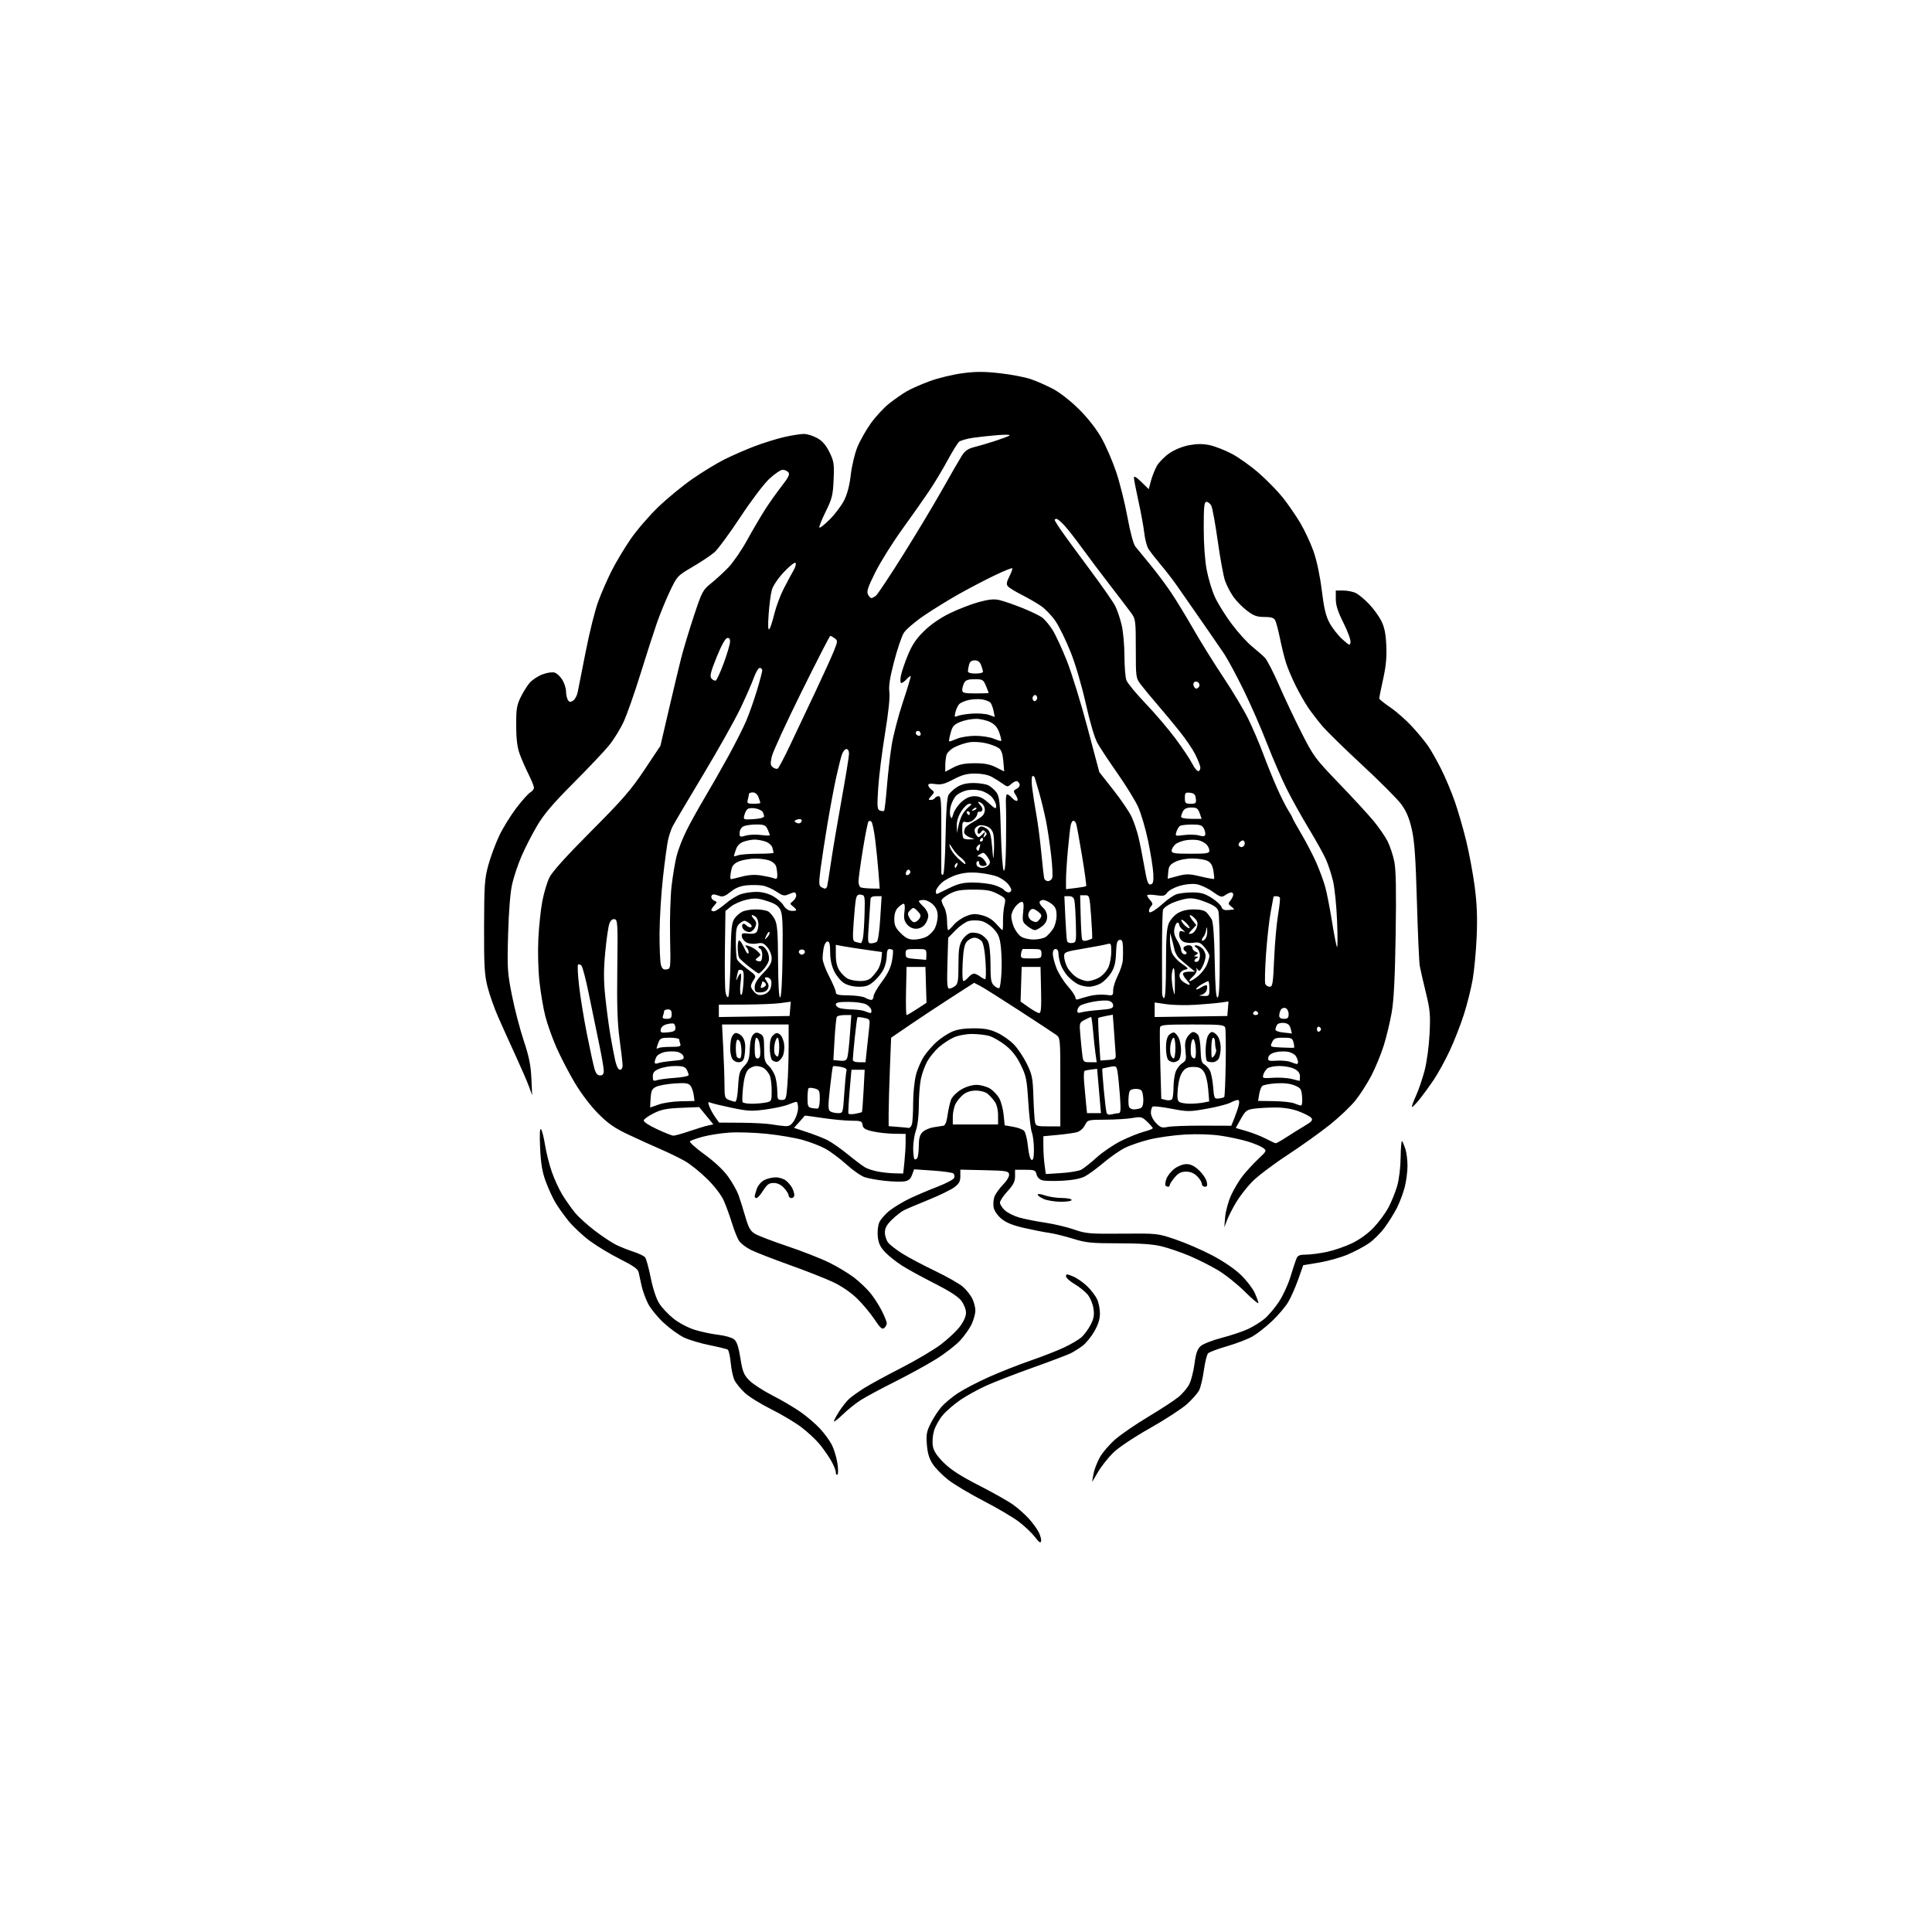 <svg version="1.1" xmlns="http://www.w3.org/2000/svg" xmlns:xlink="http://www.w3.org/1999/xlink" width="1024" height="1024" viewBox="0 0 1024 1024"><path stroke="none" fill="black" fill-rule="evenodd" d="M551.798,816.812C551.556,818.065 550.738,817.523 548.558,814.665C546.954,812.562 543.134,808.929 540.071,806.591C537.007,804.254 528.56,799.269 521.299,795.512C514.039,791.755 505.606,786.725 502.559,784.334C499.512,781.942 495.839,778.202 494.397,776.023C492.51,773.172 491.632,770.287 491.267,765.735C490.83,760.29 491.124,758.689 493.378,754.241C494.818,751.399 497.367,747.513 499.042,745.605C500.717,743.697 504.602,740.468 507.674,738.428C510.747,736.388 518.11,732.549 524.036,729.896C529.962,727.243 539.916,723.312 546.156,721.16C552.395,719.008 560.425,715.87 564.0,714.185C567.575,712.501 571.696,710.082 573.158,708.811C574.62,707.54 576.807,704.579 578.019,702.231C579.77,698.838 580.084,697.045 579.55,693.486C579.176,690.992 577.791,687.716 576.422,686.089C575.07,684.483 571.948,681.987 569.482,680.543C567.017,679.098 565.0,677.254 565.0,676.444C565.0,675.166 565.49,675.177 568.75,676.535C570.812,677.395 574.173,679.728 576.217,681.72C578.262,683.712 580.624,686.795 581.467,688.572C582.31,690.349 582.996,693.759 582.991,696.151C582.984,699.133 582.046,702.13 580.006,705.687C578.37,708.54 575.562,711.974 573.766,713.319C571.97,714.664 569.15,716.439 567.5,717.264C565.85,718.089 556.808,721.51 547.406,724.868C538.005,728.225 526.843,732.552 522.603,734.485C518.362,736.417 512.266,739.782 509.056,741.962C505.846,744.142 501.649,747.761 499.728,750.004C497.808,752.248 495.68,756.072 494.999,758.502C494.289,761.041 494.056,764.483 494.452,766.596C494.938,769.186 496.675,771.783 500.332,775.386C504.061,779.061 509.319,782.437 519.011,787.382C526.43,791.167 534.585,795.779 537.133,797.631C539.681,799.483 543.368,802.772 545.326,804.94C547.285,807.107 549.614,810.288 550.504,812.007C551.393,813.727 551.975,815.889 551.798,816.812zM582.05,780.059L578.841,785.5L579.505,781.5C579.869,779.3 581.345,775.33 582.783,772.677C584.221,770.024 587.975,765.62 591.125,762.891C594.276,760.162 602.174,754.75 608.677,750.865C615.179,746.979 622.352,742.29 624.616,740.443C626.879,738.597 629.51,735.445 630.462,733.439C631.414,731.433 632.618,726.576 633.139,722.646C633.855,717.235 634.639,715.001 636.369,713.447C637.625,712.318 642.668,710.349 647.576,709.07C652.484,707.792 658.75,705.694 661.5,704.407C664.25,703.121 668.153,700.698 670.174,699.024C672.195,697.349 675.605,693.348 677.753,690.132C679.9,686.916 682.673,680.958 683.914,676.892C685.155,672.827 686.573,668.487 687.064,667.25C687.794,665.412 688.739,664.997 692.229,664.983C694.578,664.973 699.536,664.322 703.246,663.536C706.956,662.75 712.928,660.705 716.518,658.992C720.524,657.079 724.962,653.877 728.012,650.696C730.745,647.846 734.295,643.036 735.901,640.007C737.508,636.978 739.593,631.832 740.534,628.572C741.53,625.124 742.299,618.766 742.373,613.373C742.443,608.274 742.776,604.417 743.114,604.801C743.451,605.186 744.238,607.03 744.864,608.899C745.489,610.769 746.0,614.837 746.0,617.939C746.0,621.041 745.329,626.157 744.508,629.307C743.688,632.456 741.833,637.37 740.386,640.225C738.939,643.081 736.014,647.774 733.885,650.655C731.757,653.536 727.993,657.284 725.521,658.985C723.049,660.686 717.983,663.368 714.263,664.945C710.543,666.522 703.727,668.436 699.116,669.198L690.733,670.584L688.089,678.075C686.634,682.195 684.266,687.576 682.826,690.033C681.386,692.49 677.573,697.007 674.354,700.07C671.134,703.134 666.475,706.819 664.0,708.259C661.525,709.7 655.45,712.048 650.5,713.478C645.55,714.907 640.969,716.622 640.32,717.289C639.672,717.955 638.661,722.006 638.075,726.291C637.488,730.577 636.35,735.356 635.546,736.911C634.741,738.467 631.841,741.756 629.1,744.22C626.359,746.684 617.546,752.416 609.515,756.958C600.994,761.776 592.903,767.173 590.086,769.917C587.431,772.503 583.815,777.067 582.05,780.059zM443.854,781.591C443.384,781.881 442.995,781.304 442.988,780.309C442.981,779.314 441.873,776.571 440.526,774.214C439.178,771.857 436.424,767.913 434.405,765.449C432.386,762.986 427.982,758.9 424.617,756.37C421.253,753.84 414.0,749.528 408.5,746.787C403.0,744.046 396.775,740.16 394.668,738.152C392.56,736.143 390.179,733.25 389.377,731.722C388.576,730.194 387.646,726.017 387.312,722.44C386.978,718.862 386.252,715.656 385.698,715.314C385.145,714.971 380.821,713.915 376.091,712.966C371.361,712.017 365.298,710.21 362.619,708.951C359.94,707.692 355.073,704.185 351.803,701.157C348.533,698.13 344.774,693.515 343.45,690.901C342.125,688.288 340.579,683.978 340.013,681.325C339.448,678.671 338.755,675.488 338.473,674.251C338.099,672.604 335.486,670.763 328.731,667.385C323.654,664.846 316.437,660.51 312.694,657.748C308.951,654.987 303.87,650.25 301.403,647.222C298.936,644.193 295.734,639.696 294.287,637.227C292.841,634.759 290.562,629.76 289.224,626.12C287.407,621.178 286.66,616.712 286.276,608.5C285.941,601.325 286.102,597.848 286.74,598.5C287.278,599.05 288.242,602.802 288.883,606.837C289.523,610.872 291.149,617.327 292.496,621.181C293.842,625.034 296.37,630.507 298.113,633.344C299.857,636.18 302.835,640.396 304.732,642.713C306.629,645.031 311.403,649.371 315.34,652.358C319.278,655.344 324.3,658.674 326.5,659.757C328.7,660.84 332.828,662.487 335.673,663.418C338.518,664.348 341.325,665.686 341.91,666.391C342.494,667.096 343.836,671.962 344.89,677.204C346.069,683.062 347.807,688.318 349.4,690.841C350.825,693.099 354.272,696.75 357.06,698.953C359.988,701.268 364.739,703.762 368.314,704.861C371.716,705.907 377.318,707.086 380.762,707.481C384.206,707.876 387.938,708.942 389.056,709.85C390.536,711.053 391.447,713.755 392.416,719.821C393.559,726.976 394.211,728.623 397.069,731.571C398.897,733.457 404.467,737.087 409.446,739.637C414.426,742.188 421.206,746.185 424.514,748.519C427.822,750.854 432.402,754.797 434.693,757.283C436.984,759.768 439.777,763.602 440.9,765.804C442.023,768.005 443.339,772.339 443.825,775.435C444.311,778.535 444.324,781.3 443.854,781.591zM446.75,749.653C444.137,752.183 442.0,753.833 442.0,753.322C442.0,752.81 443.287,750.391 444.859,747.946C446.432,745.501 448.794,742.537 450.109,741.36C451.424,740.183 454.975,737.656 458.0,735.744C461.025,733.832 469.841,729.026 477.592,725.064C485.342,721.103 494.776,715.53 498.557,712.681C502.338,709.831 506.909,705.553 508.715,703.172C510.779,700.453 512.0,697.701 512.0,695.767C512.0,694.027 510.917,691.268 509.508,689.422C507.833,687.226 503.129,684.19 495.162,680.163C488.642,676.868 480.876,672.603 477.904,670.685C474.932,668.768 470.987,665.617 469.137,663.685C466.631,661.067 465.642,659.007 465.259,655.602C464.961,652.962 465.283,649.731 466.022,647.948C466.724,646.251 469.315,643.324 471.778,641.443C474.242,639.562 479.066,636.696 482.5,635.074C485.933,633.451 492.432,630.701 496.941,628.963C501.45,627.224 505.393,625.141 505.702,624.333C506.012,623.526 505.868,622.472 505.383,621.991C504.897,621.511 500.0,620.812 494.5,620.438L484.5,619.758L483.387,622.746C482.556,624.977 481.499,625.847 479.208,626.183C477.521,626.43 472.926,626.289 468.996,625.869C465.066,625.449 460.263,624.582 458.322,623.941C456.381,623.301 451.993,620.239 448.569,617.138C445.146,614.037 440.128,610.295 437.419,608.822C434.71,607.349 429.253,605.246 425.292,604.148C421.331,603.051 412.822,601.609 406.383,600.945C399.943,600.282 391.035,599.991 386.587,600.299C382.139,600.607 375.8,601.59 372.5,602.481C369.2,603.373 366.141,604.462 365.702,604.9C365.263,605.338 368.738,608.483 373.425,611.888C378.726,615.74 383.452,620.181 385.929,623.641C388.12,626.7 390.589,631.07 391.416,633.351C392.243,635.633 393.863,640.785 395.017,644.799C396.716,650.712 397.686,652.447 400.125,653.93C401.781,654.937 409.518,657.899 417.318,660.512C425.118,663.125 435.093,667.03 439.485,669.191C443.877,671.352 449.814,674.927 452.678,677.138C455.543,679.348 459.424,683.033 461.302,685.328C463.181,687.623 465.906,691.848 467.359,694.717C468.811,697.586 470.0,700.568 470.0,701.344C470.0,702.12 469.39,703.262 468.644,703.881C467.568,704.774 466.499,703.817 463.471,699.253C461.372,696.089 457.252,691.152 454.315,688.282C451.092,685.132 446.107,681.7 441.738,679.623C437.757,677.732 427.3,673.609 418.5,670.463C409.7,667.317 400.433,663.704 397.906,662.433C395.379,661.163 392.588,659.02 391.704,657.671C390.82,656.322 389.147,652.132 387.986,648.359C386.825,644.587 384.891,639.25 383.688,636.5C382.357,633.459 378.899,628.917 374.862,624.909C371.211,621.283 365.811,616.959 362.862,615.298C359.913,613.638 354.125,610.824 350.0,609.046C345.875,607.267 338.29,603.829 333.145,601.404C325.739,597.915 322.39,595.591 317.07,590.248C313.082,586.243 308.039,579.613 304.663,573.936C301.535,568.676 297.178,560.299 294.981,555.32C292.784,550.342 290.109,542.837 289.037,538.643C287.964,534.449 286.559,526.176 285.915,520.259C285.243,514.088 284.997,504.383 285.339,497.5C285.667,490.9 286.615,481.949 287.446,477.61C288.277,473.27 289.955,467.658 291.175,465.138C292.66,462.07 299.963,453.961 313.269,440.606C330.098,423.715 334.44,418.713 341.588,407.982L350.03,395.309L354.451,376.321C356.883,365.878 359.829,353.546 360.999,348.917C362.168,344.288 365.183,334.284 367.698,326.686C372.06,313.51 372.484,312.703 376.886,309.186C379.423,307.159 383.568,303.346 386.095,300.712C388.623,298.079 393.095,291.554 396.035,286.212C398.974,280.871 403.257,273.575 405.553,270.0C407.85,266.425 411.81,260.84 414.353,257.589C417.92,253.031 418.724,251.372 417.867,250.339C417.255,249.603 415.891,249 414.835,249C413.778,249 410.609,251.138 407.79,253.75C404.893,256.436 398.186,265.29 392.355,274.127C386.683,282.723 380.558,291.059 378.743,292.653C376.927,294.247 371.732,297.726 367.197,300.385C359.055,305.158 358.903,305.321 355.074,313.359C352.941,317.837 349.835,325.405 348.171,330.177C346.507,334.949 342.589,347.099 339.465,357.177C336.341,367.255 332.338,378.65 330.569,382.5C328.801,386.35 325.296,392.024 322.78,395.109C320.265,398.194 311.748,407.194 303.853,415.109C293.066,425.925 288.301,431.53 284.674,437.672C282.019,442.166 278.322,449.371 276.459,453.681C274.595,457.992 272.35,464.665 271.47,468.51C270.456,472.941 269.666,482.639 269.313,495.003C268.793,513.195 268.929,515.379 271.33,527.503C272.746,534.651 275.554,545.45 277.569,551.5C280.394,559.977 281.327,564.564 281.64,571.5L282.046,580.5L280.416,576.0C279.52,573.525 276.306,566.1 273.275,559.5C270.243,552.9 266.081,543.675 264.025,539.0C261.969,534.325 259.435,527.125 258.393,523.0C256.779,516.605 256.51,511.889 256.569,491.0C256.631,468.994 256.862,465.686 258.835,458.5C260.043,454.1 262.628,447.125 264.578,443.0C266.529,438.875 270.632,432.221 273.696,428.214C276.76,424.206 280.107,420.478 281.134,419.928C282.16,419.379 283,418.284 283.0,417.495C283.0,416.706 281.693,413.459 280.096,410.28C278.498,407.101 276.386,402.25 275.402,399.5C274.148,395.996 273.603,391.508 273.58,384.5C273.552,375.998 273.899,373.778 275.896,369.681C277.188,367.031 279.328,363.575 280.651,362.003C281.974,360.43 285.025,358.392 287.431,357.473C289.952,356.51 292.722,356.094 293.971,356.491C295.163,356.869 297.005,358.601 298.065,360.339C299.125,362.078 300.001,364.85 300.012,366.5C300.022,368.15 300.461,370.175 300.987,371.0C301.724,372.156 302.347,372.248 303.708,371.4C304.678,370.795 305.792,368.77 306.183,366.9C306.573,365.03 308.492,355.318 310.447,345.318C312.401,335.317 315.366,323.432 317.035,318.906C318.703,314.38 321.9,307.046 324.138,302.607C326.376,298.169 330.876,290.641 334.138,285.878C337.4,281.116 343.991,273.442 348.784,268.826C353.578,264.21 361.775,257.465 367.0,253.837C372.225,250.21 379.837,245.569 383.915,243.525C387.994,241.481 395.194,238.336 399.915,236.537C404.637,234.738 411.739,232.531 415.697,231.633C419.656,230.735 424.32,230.0 426.061,230.0C427.803,230.0 430.987,230.989 433.137,232.197C435.921,233.762 437.792,235.92 439.642,239.701C441.996,244.512 442.2,245.87 441.832,254.254C441.468,262.535 441.024,264.312 437.578,271.282C435.462,275.562 433.989,279.323 434.306,279.639C434.622,279.955 437.12,277.975 439.857,275.238C442.594,272.501 445.988,267.984 447.398,265.201C449.084,261.873 450.291,257.249 450.922,251.696C451.45,247.052 453.012,240.469 454.394,237.068C455.776,233.667 458.988,227.968 461.531,224.404C464.075,220.84 468.434,216.122 471.219,213.921C474.004,211.72 478.192,208.8 480.527,207.431C482.862,206.063 488.409,203.616 492.853,201.994C497.297,200.372 505.036,198.499 510.05,197.831C517.167,196.884 521.533,196.881 529.95,197.817C535.88,198.476 543.279,199.892 546.391,200.963C549.504,202.034 554.841,204.393 558.252,206.205C561.852,208.118 567.608,212.645 571.976,217.0C576.658,221.667 581.13,227.396 583.816,232.167C586.189,236.384 589.694,244.484 591.605,250.167C593.516,255.85 596.194,266.575 597.556,274.0C599.034,282.053 600.733,288.38 601.767,289.68C602.72,290.879 606.227,295.154 609.561,299.18C612.894,303.206 617.889,309.875 620.66,314.0C623.43,318.125 628.784,326.9 632.557,333.5C636.331,340.1 643.431,351.517 648.336,358.871C653.242,366.225 659.173,376.125 661.516,380.871C663.86,385.617 667.397,393.853 669.377,399.174C671.356,404.495 674.622,412.595 676.635,417.174C678.648,421.753 681.353,427.179 682.647,429.23C683.941,431.282 685,433.18 685.0,433.449C685.0,433.719 687.192,437.665 689.871,442.219C692.551,446.774 696.111,453.65 697.784,457.5C699.456,461.35 701.521,466.975 702.372,470.0C703.224,473.025 704.851,481.325 705.988,488.445C707.126,495.564 708.328,501.639 708.66,501.945C708.992,502.25 708.999,495.975 708.675,488.0C708.352,480.025 707.392,470.575 706.543,467.0C705.694,463.425 703.999,458.25 702.775,455.5C701.551,452.75 697.506,445.477 693.787,439.337C690.067,433.197 684.797,423.747 682.076,418.337C679.355,412.927 674.603,401.975 671.517,394.0C668.43,386.025 662.81,373.2 659.028,365.5C655.246,357.8 650.64,349.25 648.794,346.5C646.948,343.75 643.314,338.462 640.719,334.75C638.123,331.038 633.904,324.962 631.342,321.25C628.781,317.538 625.092,312.25 623.144,309.5C621.197,306.75 617.513,302.025 614.958,299.0C612.402,295.975 609.603,292.375 608.736,291.0C607.87,289.625 606.857,285.8 606.485,282.5C606.113,279.2 604.727,271.602 603.404,265.616C602.082,259.629 601.0,254.025 601.0,253.163C601.0,252.123 602.323,252.886 604.926,255.428L608.852,259.262L610.019,254.881C610.66,252.471 612.073,248.907 613.158,246.961C614.244,245.014 617.241,241.982 619.819,240.222C622.669,238.278 626.793,236.601 630.334,235.946C634.509,235.174 637.596,235.177 641.222,235.954C644.005,236.551 649.257,238.604 652.891,240.517C656.526,242.43 662.976,247.034 667.225,250.747C671.474,254.461 677.202,260.331 679.955,263.791C682.707,267.251 686.852,273.268 689.166,277.163C691.48,281.058 694.638,287.819 696.184,292.187C697.913,297.073 699.595,304.999 700.554,312.784C701.759,322.556 702.714,326.541 704.745,330.273C706.192,332.932 709.204,336.761 711.438,338.783C715.224,342.209 715.521,342.314 715.807,340.322C715.977,339.146 714.289,334.553 712.057,330.114C709.102,324.236 708,320.816 708,317.522L708.0,313.0L712.05,313.0C714.277,313.0 717.314,313.639 718.8,314.42C720.285,315.201 723.365,317.788 725.645,320.17C727.925,322.551 730.819,326.525 732.075,329.0C733.76,332.321 734.465,335.726 734.766,342.0C735.063,348.183 734.606,353.077 733.087,359.953C731.939,365.152 731.0,369.748 731.0,370.166C731.0,370.584 733.611,372.699 736.803,374.866C739.994,377.033 745.154,381.559 748.268,384.923C751.383,388.287 755.26,392.97 756.883,395.33C758.506,397.69 761.627,403.193 763.819,407.56C766.01,411.927 769.228,419.55 770.969,424.5C772.711,429.45 775.458,438.898 777.073,445.494C778.688,452.091 780.741,463.116 781.636,469.994C782.819,479.089 783.099,486.319 782.662,496.5C782.332,504.2 781.369,514.441 780.524,519.259C779.678,524.076 777.586,532.401 775.875,537.759C774.163,543.116 770.803,551.703 768.407,556.841C766.012,561.978 762.179,568.953 759.891,572.341C757.603,575.728 754.166,580.437 752.254,582.805C750.341,585.172 748.595,586.928 748.374,586.707C748.152,586.486 749.103,583.833 750.486,580.813C751.868,577.792 753.929,571.761 755.066,567.41C756.244,562.898 757.377,554.551 757.702,547.979C758.207,537.801 757.974,535.235 755.707,525.979C754.295,520.215 752.855,513.925 752.507,512.0C752.158,510.075 751.479,494.775 750.996,478.0C750.312,454.202 749.709,445.719 748.252,439.397C746.897,433.514 745.375,429.916 742.698,426.27C740.67,423.507 731.402,414.203 722.103,405.595C712.803,396.987 703.208,387.594 700.779,384.722C698.35,381.85 694.991,377.475 693.313,375.0C691.636,372.525 688.692,367.35 686.772,363.5C684.851,359.65 682.556,354.25 681.672,351.5C680.788,348.75 679.336,342.909 678.444,338.52C677.553,334.131 676.398,329.743 675.877,328.77C675.172,327.452 673.697,327 670.109,327.0C666.172,327.0 664.476,326.38 660.865,323.623C658.433,321.766 655.174,318.416 653.623,316.178C652.073,313.94 650.125,310.172 649.296,307.805C648.466,305.437 646.727,295.965 645.432,286.756C644.136,277.546 642.593,269.109 642.003,268.006C641.413,266.903 640.27,266 639.465,266.0C638.249,266.0 638.0,268.358 638.0,279.89C638,288.343 638.616,297.025 639.573,302.073C640.439,306.635 642.395,313.097 643.921,316.434C645.447,319.77 649.416,326.149 652.74,330.61C656.064,335.07 660.938,340.47 663.57,342.61C666.203,344.749 669.289,347.457 670.428,348.627C671.568,349.797 674.93,356.322 677.9,363.127C680.87,369.932 686.268,381.35 689.896,388.5C696.162,400.849 697.147,402.18 709.575,415.089C716.771,422.562 724.996,431.486 727.853,434.92C730.711,438.353 734.121,443.278 735.431,445.864C736.742,448.451 738.36,453.339 739.026,456.728C739.894,461.14 740.094,472.064 739.729,495.195C739.364,518.317 738.764,530.107 737.618,536.672C736.737,541.716 734.842,549.591 733.406,554.172C731.97,558.752 729.042,565.875 726.899,570.0C724.757,574.125 720.959,580.065 718.461,583.2C715.962,586.335 709.774,592.205 704.709,596.246C699.644,600.286 689.454,607.554 682.065,612.397C674.675,617.24 666.35,623.56 663.565,626.442C660.779,629.324 656.987,634.221 655.138,637.325C653.288,640.428 651.132,644.663 650.345,646.734L648.914,650.5L649.36,644.992C649.605,641.963 651.028,636.788 652.522,633.492C654.015,630.197 656.858,625.475 658.84,623.0C660.821,620.525 664.48,616.574 666.971,614.22C671.367,610.065 671.442,609.895 669.514,608.437C668.422,607.611 664.771,606.083 661.401,605.042C658.03,604.001 651.533,602.602 646.962,601.934C641.921,601.197 634.489,600.957 628.075,601.324C622.259,601.657 613.785,602.839 609.244,603.951C604.703,605.063 598.781,607.091 596.086,608.457C593.39,609.823 588.33,613.36 584.842,616.318C581.354,619.275 576.925,622.518 575.0,623.523C572.762,624.692 568.545,625.513 563.306,625.798C558.799,626.044 553.969,625.958 552.571,625.607C550.984,625.209 549.796,624.037 549.407,622.485C548.839,620.223 548.3,620.0 543.392,620.0L538.0,620.0L538.0,623.522C538.0,626.242 537.088,628.034 534.0,631.384C531.8,633.771 530.0,636.482 530.0,637.41C530.0,638.337 531.171,640.18 532.601,641.506C534.032,642.832 537.519,644.564 540.351,645.354C543.183,646.144 549.325,647.358 554.0,648.05C558.675,648.743 565.55,650.372 569.277,651.671C575.554,653.858 577.438,654.02 594.777,653.865C613.423,653.699 613.539,653.711 622.998,656.913C628.222,658.681 636.92,662.442 642.328,665.27C648.259,668.372 654.316,672.484 657.598,675.636C660.589,678.51 663.918,682.805 664.996,685.181C666.074,687.556 666.966,690.012 666.978,690.637C666.99,691.263 663.737,688.527 659.75,684.558C655.763,680.589 649.293,675.446 645.374,673.13C641.454,670.814 634.704,667.427 630.374,665.602C626.043,663.778 619.546,661.546 615.936,660.643C611.195,659.456 604.807,658.996 592.936,658.985C578.352,658.972 575.615,658.695 568.648,656.531C564.33,655.19 558.705,653.805 556.148,653.455C553.592,653.105 547.642,651.94 542.927,650.867C536.851,649.485 533.322,648.066 530.809,645.994C528.741,644.289 527.012,641.808 526.657,640.036C526.323,638.366 526.515,635.762 527.084,634.25C527.653,632.737 529.71,629.862 531.654,627.861C533.771,625.681 535.046,623.475 534.832,622.361C534.51,620.68 533.24,620.473 521.738,620.22L509.0,619.94L509.0,623.419C509.0,626.181 508.33,627.396 505.75,629.317C503.962,630.647 497.775,633.647 492.0,635.984C486.225,638.321 480.375,640.811 479.0,641.517C477.625,642.223 474.812,644.442 472.75,646.448C469.938,649.184 469.006,650.897 469.022,653.298C469.034,655.059 469.822,657.468 470.772,658.65C471.723,659.833 475.08,662.429 478.232,664.42C481.385,666.41 489.153,670.524 495.495,673.561C501.836,676.598 508.544,680.417 510.401,682.047C512.258,683.678 514.503,686.54 515.389,688.407C516.275,690.274 516.99,693.084 516.978,694.651C516.966,696.218 516.1,699.386 515.054,701.69C514.007,703.995 511.242,707.952 508.909,710.483C506.576,713.014 500.745,717.511 495.951,720.477C491.157,723.442 481.382,728.801 474.229,732.385C467.076,735.97 459.036,740.287 456.362,741.979C453.688,743.671 449.363,747.124 446.75,749.653zM562.25,636.961C559.087,636.939 555.038,636.286 553.25,635.509C551.462,634.732 550.0,633.678 550.0,633.166C550.0,632.654 551.688,632.838 553.75,633.574C555.812,634.31 559.862,634.932 562.75,634.956C565.638,634.98 568.0,635.45 568.0,636.0C568.0,636.555 565.443,636.983 562.25,636.961zM400.987,635.0C400.444,635.0 400.0,634.617 400.0,634.149C400.0,633.681 400.499,631.868 401.108,630.119C401.728,628.34 403.469,626.292 405.059,625.47C406.622,624.661 409.386,624.01 411.2,624.022C413.015,624.034 415.46,624.822 416.633,625.772C417.806,626.723 419.269,628.483 419.883,629.684C420.497,630.886 421.0,632.573 421.0,633.434C421.0,634.295 420.325,635.0 419.5,635.0C418.675,635.0 418.0,634.391 418.0,633.646C418.0,632.901 416.896,631.101 415.548,629.646C413.934,627.904 412.058,627.0 410.06,627.0C407.607,627.0 406.541,627.767 404.5,631.0C403.111,633.2 401.531,635.0 400.987,635.0zM619.167,629.0C618.708,629.0 618.07,628.737 617.748,628.415C617.427,628.093 617.626,626.504 618.191,624.883C618.756,623.262 620.674,620.825 622.453,619.468C624.321,618.043 627.029,617.0 628.859,617.0C631.061,617.0 633.083,617.992 635.48,620.25C637.377,622.038 639.219,624.737 639.573,626.25C640.071,628.377 639.852,629.0 638.608,629.0C637.724,629.0 637.0,628.305 637.0,627.455C637.0,626.605 635.895,624.805 634.545,623.455C632.886,621.795 630.971,621.0 628.634,621.0C626.002,621.0 624.56,621.734 622.589,624.077C621.165,625.769 620.0,627.569 620.0,628.077C620.0,628.585 619.625,629.0 619.167,629.0zM474.108,621.89L478.715,622.0L479.358,615.853C479.711,612.473 480.0,607.748 480.0,605.353L480.0,601.0L473.75,600.904C470.312,600.851 465.25,600.287 462.5,599.65C458.51,598.727 457.435,598.039 457.18,596.246C456.892,594.22 456.304,593.999 451.18,593.993C448.056,593.989 441.232,593.345 436.015,592.562C430.798,591.778 426.523,591.221 426.515,591.324C426.507,591.426 425.225,592.921 423.667,594.646L420.835,597.782L427.667,600.029C431.425,601.265 436.3,603.166 438.5,604.253C440.7,605.341 445.65,608.809 449.5,611.96C453.35,615.111 457.533,618.236 458.797,618.905C460.06,619.573 462.985,620.494 465.297,620.951C467.608,621.407 471.573,621.83 474.108,621.89zM562.494,621.752C566.997,621.471 571.765,620.666 573.09,619.963C574.416,619.259 578.126,616.315 581.335,613.419C584.545,610.523 590.395,606.567 594.335,604.628C598.276,602.689 603.638,600.536 606.25,599.844C608.862,599.151 611.0,598.313 611.0,597.98C611.0,597.647 609.671,596.101 608.047,594.545C605.302,591.915 604.754,591.775 600.297,592.559C597.659,593.023 591.225,593.425 586.0,593.452C576.517,593.5 576.497,593.505 575.0,596.437C574.131,598.137 572.34,599.68 570.743,600.102C569.227,600.503 564.615,601.147 560.493,601.533L553.0,602.235L553.0,607.478C553.0,610.362 553.294,614.868 553.654,617.492L554.308,622.263L562.494,621.752zM486.166,613.765C486.608,613.069 486.976,610.138 486.985,607.25C486.996,603.398 487.518,601.482 488.944,600.056C490.014,598.986 492.601,597.831 494.694,597.489C496.787,597.147 499.17,596.779 499.988,596.672C500.989,596.541 501.727,594.683 502.244,590.989C502.667,587.97 503.522,584.245 504.144,582.712C504.766,581.178 507.165,578.816 509.475,577.462C512.007,575.978 515.23,575.001 517.588,575.004C519.74,575.006 522.941,575.886 524.701,576.96C526.462,578.033 528.695,580.394 529.664,582.206C530.633,584.018 531.667,587.964 531.963,590.976L532.5,596.452L536.946,597.207C539.391,597.623 542.009,598.58 542.764,599.335C543.519,600.091 544.444,603.775 544.819,607.523C545.222,611.556 546.01,614.507 546.75,614.752C547.657,615.053 548.0,613.517 548.0,609.148C548.0,605.838 547.517,601.863 546.926,600.315C546.335,598.767 545.476,591.496 545.018,584.158C544.264,572.092 543.881,570.2 541.008,564.365C538.778,559.835 536.355,556.746 532.87,553.991C530.14,551.834 526.24,549.605 524.203,549.04C522.167,548.474 518.025,548.019 515.0,548.028C511.82,548.037 507.785,548.823 505.435,549.89C503.199,550.906 499.694,553.208 497.646,555.006C495.599,556.803 492.86,560.125 491.561,562.387C490.262,564.649 488.704,568.885 488.099,571.799C487.495,574.714 487.0,581.07 487.0,585.923C487.0,591.212 486.399,596.452 485.5,599.0C484.675,601.338 484.0,605.595 484.0,608.459C484.0,611.323 484.307,613.973 484.682,614.348C485.057,614.723 485.725,614.461 486.166,613.765zM676.163,605.953C676.527,605.979 679.076,604.538 681.826,602.75C684.577,600.962 688.934,598.248 691.509,596.717C695.344,594.438 695.976,593.676 695.004,592.505C694.352,591.719 691.367,590.159 688.371,589.038C684.846,587.719 680.519,587.0 676.102,587.0C672.349,587.0 667.277,587.274 664.831,587.61C660.787,588.164 660.137,588.657 657.676,593.034L654.969,597.849L660.701,599.515C663.854,600.432 668.473,602.245 670.967,603.544C673.46,604.844 675.798,605.928 676.163,605.953zM356.843,601.935C357.581,601.971 361.406,600.906 365.343,599.568C369.279,598.231 373.757,596.867 375.293,596.538L378.085,595.941L374.334,591.362L370.582,586.784L361.037,587.168C353.394,587.475 350.505,588.044 346.541,590.025C343.818,591.386 341.417,593.071 341.205,593.768C340.974,594.533 343.736,596.394 348.161,598.453C352.197,600.332 356.104,601.899 356.843,601.935zM481.633,597.82C482.257,597.919 483.038,596.987 483.37,595.75C483.701,594.513 483.979,589.432 483.986,584.46C483.994,579.488 484.679,572.813 485.509,569.627C486.339,566.441 488.337,561.917 489.95,559.572C491.563,557.228 494.567,553.831 496.626,552.024C498.685,550.216 502.199,547.906 504.435,546.89C507.219,545.626 510.864,545.04 516.0,545.032C521.806,545.022 524.647,545.554 528.581,547.386C531.376,548.687 535.325,551.464 537.357,553.556C539.389,555.649 542.471,560.242 544.205,563.764C547.058,569.56 547.393,571.229 547.728,581.334C547.932,587.475 548.31,593.513 548.568,594.75C548.997,596.804 549.604,597.0 555.519,597.0L562.0,597.0L562.0,573.547C562.0,550.373 561.973,550.074 559.75,548.467C558.513,547.572 549.625,541.723 540.0,535.468C530.375,529.214 521.105,523.38 519.4,522.505L516.3,520.915L504.196,528.707C497.539,532.993 487.642,539.54 482.203,543.255L472.314,550.01L471.657,566.665C471.296,575.825 471.0,586.373 471.0,590.105L471.0,596.89L475.75,597.265C478.363,597.471 481.01,597.721 481.633,597.82zM618.945,597.29C620.9,596.89 629.275,596.588 637.555,596.618L652.611,596.673L654.261,592.586C655.168,590.339 656.204,587.263 656.563,585.75C656.989,583.957 656.814,583.0 656.059,583.0C655.422,583.0 653.61,583.668 652.032,584.483C650.454,585.299 644.836,586.734 639.547,587.671C630.468,589.279 629.428,589.278 620.931,587.649C615.982,586.7 611.497,586.193 610.966,586.521C610.435,586.849 610.0,588.304 610.0,589.754C610.0,591.255 611.161,593.603 612.695,595.204C615.037,597.648 615.858,597.922 618.945,597.29zM416.265,596.875C418.38,596.971 419.495,596.236 421.011,593.75C422.101,591.962 422.994,589.038 422.996,587.25C422.998,585.462 422.605,584.0 422.122,584.0C421.639,584.0 419.697,584.647 417.806,585.437C415.914,586.227 410.572,587.394 405.933,588.031C398.482,589.054 396.394,588.956 388.0,587.194C382.775,586.096 377.704,584.878 376.731,584.485C375.164,583.853 375.081,584.084 376.006,586.516C376.58,588.026 377.969,590.552 379.093,592.131L381.136,595.0L392.818,595.074C399.243,595.115 406.525,595.509 409.0,595.949C411.475,596.389 414.744,596.806 416.265,596.875zM517.0,596.0L529.0,596.0L529.0,591.223C529.0,588.33 528.321,585.469 527.281,583.973C526.335,582.613 524.648,580.727 523.531,579.783C522.351,578.786 519.776,578.053 517.385,578.033C514.687,578.011 512.356,578.719 510.615,580.088C509.155,581.237 507.294,583.465 506.48,585.039C505.666,586.613 505.0,589.723 505.0,591.95L505.0,596.0L517.0,596.0zM453.289,590.324C455.055,589.988 456.641,589.599 456.814,589.459C456.987,589.319 457.392,584.209 457.714,578.103L458.3,567.0L454.793,567.0L451.286,567.0L450.314,578.25C449.779,584.438 449.508,589.823 449.71,590.217C449.912,590.612 451.523,590.66 453.289,590.324zM589.262,590.627C590.493,590.297 592.121,590.021 592.879,590.014C594,590.003 594.131,588.269 593.58,580.75C593.207,575.663 592.642,569.998 592.324,568.163C591.764,564.936 591.624,564.848 588.122,565.502C586.13,565.874 584.391,566.284 584.259,566.414C584.126,566.543 584.472,571.566 585.027,577.575C585.582,583.584 586.259,589.114 586.53,589.863C586.845,590.732 587.836,591.009 589.262,590.627zM444.142,589.985C446.784,590 446.784,589.997 447.464,579.75C447.837,574.112 448.358,568.737 448.621,567.805C448.987,566.51 448.249,565.95 445.503,565.435C443.525,565.064 441.727,564.94 441.507,565.159C441.288,565.379 440.556,570.646 439.882,576.864C438.837,586.498 438.866,588.302 440.078,589.069C440.86,589.564 442.689,589.976 444.142,589.985zM579.833,590.0L583.523,590.0L582.511,578.25L581.5,566.5L578.5,566.851C576.85,567.043 575.196,567.387 574.824,567.614C574.452,567.841 574.358,570.608 574.615,573.764C574.872,576.919 575.321,581.862 575.613,584.75L576.144,590.0L579.833,590.0zM433.5,587.523C434.05,587.419 434.5,585.153 434.5,582.489C434.5,578.076 434.26,577.58 431.813,576.925C430.336,576.53 428.873,576.46 428.563,576.77C428.253,577.08 428.0,579.477 428.0,582.097C428.0,586.244 428.291,586.916 430.25,587.287C431.488,587.521 432.95,587.628 433.5,587.523zM600.887,588.0C601.959,588.0 603.548,587.727 604.418,587.393C605.465,586.991 605.995,585.553 605.985,583.143C605.976,581.139 605.59,578.901 605.126,578.17C604.647,577.414 603.034,576.982 601.391,577.17C598.827,577.463 598.464,577.936 598.183,581.355C598.009,583.476 598.108,585.838 598.402,586.605C598.696,587.372 599.815,588.0 600.887,588.0zM344.624,587.001C344.693,587 346.718,586.289 349.124,585.42C351.531,584.551 356.786,583.775 360.801,583.696L368.103,583.553L367.659,580.258C367.415,578.446 366.618,576.244 365.888,575.365C364.823,574.082 363.169,573.861 357.53,574.25C353.664,574.516 349.302,575.298 347.838,575.987C345.579,577.051 345.126,577.979 344.838,582.121C344.652,584.805 344.556,587.001 344.624,587.001zM689.507,585.937C690.096,585.974 690.362,584.09 690.149,581.404C689.815,577.202 689.474,576.678 686.178,575.301C683.793,574.304 680.444,573.93 676.289,574.194C672.833,574.414 669.538,575.062 668.966,575.634C668.395,576.205 667.679,578.209 667.375,580.086L666.822,583.5L675.161,583.626C679.747,583.695 684.625,584.229 686.0,584.813C687.375,585.396 688.953,585.902 689.507,585.937zM398.434,585.0C400.808,585.0 404.156,584.719 405.875,584.375C408.954,583.759 409.0,583.663 409.0,577.809C409.0,574.542 408.476,570.886 407.837,569.684C407.197,568.483 405.959,566.952 405.087,566.282C404.214,565.612 402.332,565.049 400.905,565.032C399.478,565.014 397.477,565.92 396.459,567.045C395.241,568.391 394.348,571.527 393.847,576.211C393.429,580.127 393.319,583.706 393.602,584.165C393.886,584.624 396.06,585.0 398.434,585.0zM630.625,584.985C632.894,584.993 636.134,584.723 637.827,584.385L640.903,583.769L640.353,577.135C640.027,573.204 639.086,569.481 638.044,568.0C636.695,566.084 635.401,565.5 632.5,565.5C629.59,565.5 628.268,566.1 626.777,568.097C625.57,569.714 624.624,573.054 624.271,576.946C623.841,581.689 624.042,583.413 625.102,584.084C625.871,584.571 628.356,584.976 630.625,584.985zM389.622,583.937C390.326,583.976 390.916,581.018 391.208,575.976C391.615,568.93 392.005,567.604 394.406,565.098C396.695,562.709 397.181,561.241 397.392,556.086C397.554,552.118 398.199,549.372 399.205,548.366C400.445,547.127 401.203,547.038 402.883,547.938C404.72,548.92 405.0,549.969 405.0,555.861C405.0,561.812 405.309,562.942 407.502,565.001C408.877,566.294 410.45,568.96 410.996,570.926C411.542,572.892 411.991,576.413 411.994,578.75C411.999,582.544 412.253,583.0 414.352,583.0C416.579,583.0 416.738,582.563 417.346,574.75C417.699,570.212 417.991,561.212 417.994,554.75L418.0,543.0L400.346,543.0L382.691,543.0L383.342,555.75C383.699,562.763 383.994,571.552 383.996,575.282C384,581.379 384.227,582.156 386.25,582.969C387.488,583.466 389.005,583.902 389.622,583.937zM621.235,582.57C621.639,581.981 621.976,579.205 621.985,576.399C621.993,573.594 622.484,569.911 623.075,568.215C623.666,566.519 625.22,564.431 626.529,563.573C628.666,562.173 628.848,561.508 628.318,557.039C627.878,553.324 628.149,551.421 629.387,549.531C630.3,548.139 631.656,547.0 632.401,547.0C633.146,547.0 634.303,547.66 634.972,548.466C635.641,549.273 636.259,552.904 636.344,556.537C636.465,561.661 636.889,563.359 638.238,564.113C639.193,564.648 640.535,566.079 641.219,567.293C641.903,568.507 642.696,572.425 642.981,576.0C643.474,582.177 643.621,582.487 645.938,582.228C647.279,582.079 648.6,581.733 648.873,581.46C649.146,581.187 649.492,573.209 649.642,563.732C649.791,554.254 649.677,545.712 649.389,544.75C648.917,543.173 647.196,543.0 632.006,543.0C617.195,543.0 615.107,543.199 614.823,544.636C614.645,545.536 614.725,554.404 615.0,564.343L615.5,582.414L618.0,583.027C619.375,583.364 620.831,583.158 621.235,582.57zM348.25,572.505C349.488,572.104 353.762,571.553 357.75,571.279C361.738,571.005 365.0,570.351 365.0,569.825C365.0,569.299 364.534,567.998 363.965,566.934C363.153,565.418 361.85,565.0 357.933,565.0C355.184,565.0 351.375,565.652 349.468,566.449C346.739,567.589 346.0,568.467 346.0,570.566C346.0,572.881 346.297,573.137 348.25,572.505zM688.75,572.9C688.888,572.955 689.0,571.887 689.0,570.526C689.0,568.797 688.111,567.592 686.05,566.526C684.427,565.687 680.913,565.0 678.241,565.0C675.569,565.0 672.667,565.562 671.792,566.25C670.918,566.938 669.928,568.429 669.592,569.564C669.018,571.51 669.313,571.607 674.742,571.245C677.909,571.033 682.3,571.297 684.5,571.83C686.7,572.363 688.612,572.844 688.75,572.9zM318.047,570.0C319.476,570.0 320.0,569.313 320.0,567.436C320.0,566.026 318.841,559.389 317.424,552.686C316.008,545.984 313.592,534.282 312.056,526.681C310.52,519.081 308.761,512.361 308.148,511.748C307.535,511.135 306.734,510.932 306.369,511.298C306.004,511.663 306.264,516.808 306.947,522.731C307.63,528.654 309.485,540.025 311.07,548.0C312.654,555.975 314.433,564.188 315.022,566.25C315.79,568.937 316.647,570.0 318.047,570.0zM328.6,567.0C329.388,567.0 329.996,566.016 329.992,564.75C329.987,563.513 329.279,557.325 328.418,551.0C327.24,542.352 326.932,533.056 327.176,513.515C327.476,489.43 327.372,487.505 325.753,487.192C324.606,486.97 323.654,487.779 322.983,489.544C322.421,491.023 321.436,497.801 320.795,504.605C319.901,514.087 319.906,519.636 320.816,528.368C321.469,534.634 322.68,543.752 323.507,548.63C324.334,553.509 325.503,559.638 326.105,562.25C326.769,565.134 327.75,567.0 328.6,567.0zM348.75,563.505C349.712,563.115 353.255,562.56 356.623,562.271C361.919,561.817 362.682,561.501 362.272,559.93C362.01,558.932 360.53,557.836 358.982,557.496C357.434,557.156 354.543,557.183 352.557,557.555C350.571,557.928 348.508,559.051 347.973,560.051C347.438,561.05 347.0,562.396 347.0,563.041C347.0,563.762 347.675,563.94 348.75,563.505zM687.25,563.937C687.663,563.971 688.0,563.52 688.0,562.934C688.0,562.348 687.545,561.017 686.988,559.977C686.431,558.937 684.489,557.807 682.673,557.466C680.856,557.126 677.824,557.245 675.935,557.733C673.694,558.31 672.4,559.293 672.213,560.559C671.957,562.286 672.453,562.465 676.713,562.179C679.346,562.003 682.625,562.312 684.0,562.866C685.375,563.42 686.837,563.902 687.25,563.937zM391.419,563.0C390.12,563.0 388.607,562.135 388.035,561.066C387.466,560.002 387.006,557.639 387.014,555.816C387.021,553.992 387.291,551.519 387.612,550.319C387.934,549.12 388.838,547.892 389.621,547.592C390.404,547.291 391.935,547.935 393.023,549.023C394.297,550.297 394.995,552.334 394.986,554.75C394.979,556.812 394.701,559.513 394.37,560.75C393.961,562.273 393.008,563.0 391.419,563.0zM411.954,562.77C411.131,562.929 409.905,562.505 409.229,561.829C408.553,561.153 408.0,558.285 408.0,555.455C408.0,551.75 408.509,549.849 409.82,548.663C411.328,547.298 411.939,547.235 413.386,548.293C414.347,548.996 415.345,551.354 415.606,553.535C415.876,555.802 415.516,558.567 414.764,559.991C414.041,561.361 412.777,562.612 411.954,562.77zM449.134,560.359C449.483,559.182 450.094,553.669 450.492,548.109L451.216,538.0L447.667,538.0C445.715,538.0 443.858,538.421 443.539,538.937C443.221,539.452 442.677,544.818 442.332,550.862L441.703,561.851L445.101,562.176C447.861,562.439 448.619,562.098 449.134,560.359zM455.371,563.0L458.742,563.0L459.39,556.75C459.746,553.312 460.3,548.183 460.621,545.352C461.204,540.217 461.197,540.202 458.031,539.507C456.285,539.123 454.691,538.975 454.489,539.178C454.286,539.38 453.644,544.196 453.06,549.879C452.477,555.562 452.0,560.839 452.0,561.606C452.0,562.522 453.155,563.0 455.371,563.0zM577.697,563.0L581.272,563.0L580.611,558.25C580.248,555.638 579.671,550.237 579.329,546.25C578.987,542.263 578.525,539.0 578.304,539.0C578.082,539.0 576.581,539.683 574.967,540.517C572.097,542.001 572.045,542.166 572.564,548.267C572.855,551.695 573.325,556.413 573.608,558.75C574.106,562.861 574.239,563.0 577.697,563.0zM622.0,563.0C621.12,563.0 619.86,562.46 619.2,561.8C618.54,561.14 618.0,558.247 618.0,555.371C618.0,551.89 618.54,549.603 619.616,548.527C620.505,547.638 621.742,547.079 622.366,547.284C622.99,547.49 624.056,548.747 624.735,550.079C625.415,551.411 625.977,554.322 625.985,556.55C625.993,558.778 625.46,561.14 624.8,561.8C624.14,562.46 622.88,563.0 622.0,563.0zM642.631,563.0C641.368,563.0 640.033,562.7 639.667,562.333C639.3,561.967 639.0,559.521 639.0,556.898C639.0,554.276 639.439,550.976 639.975,549.565C640.512,548.154 641.611,547.0 642.419,547.0C643.226,547.0 644.587,548 645.443,549.223C646.299,550.445 647.0,553.174 647.0,555.288C647.0,557.402 646.534,560.002 645.965,561.066C645.395,562.13 643.895,563.0 642.631,563.0zM587.363,561.802C591.277,561.516 591.489,561.338 591.305,558.5C591.197,556.85 590.816,551.521 590.457,546.657L589.805,537.814L586.152,538.496C584.144,538.871 582.337,539.339 582.137,539.535C581.938,539.732 582.101,544.89 582.5,550.998L583.225,562.104L587.363,561.802zM392.167,561.0C392.625,561.0 393.0,559.462 393.0,557.582C393.0,555.702 392.727,553.452 392.393,552.582C392.059,551.712 391.384,551.0 390.893,551.0C390.402,551.0 390.0,552.95 390.0,555.333C390.0,557.717 390.3,559.967 390.667,560.333C391.033,560.7 391.708,561.0 392.167,561.0zM401.5,561.0C402.528,561.0 402.996,559.978 402.986,557.75C402.979,555.962 402.701,553.487 402.37,552.25C402.038,551.013 401.369,550.0 400.883,550.0C400.398,550.0 400.0,552.475 400.0,555.5C400.0,559.722 400.348,561.0 401.5,561.0zM622.067,561.0C622.58,561.0 623.0,558.525 623.0,555.5C623.0,552.475 622.57,550.0 622.045,550.0C621.52,550.0 620.802,551.536 620.45,553.413C620.098,555.29 620.108,557.765 620.472,558.913C620.837,560.061 621.554,561.0 622.067,561.0zM633.021,561.0C633.695,561.0 633.99,559.106 633.802,555.987C633.636,553.23 633.05,550.867 632.5,550.737C631.95,550.607 631.358,552.235 631.183,554.355C631.009,556.476 631.108,558.838 631.402,559.605C631.696,560.372 632.425,561.0 633.021,561.0zM643.554,559.529C644.374,558.444 644.809,556.945 644.522,556.197C644.235,555.449 644.0,553.748 644.0,552.418C644.0,551.088 643.55,550.0 643.0,550.0C642.446,550.0 642.014,552.562 642.032,555.75C642.061,561.063 642.177,561.35 643.554,559.529zM412.107,560.0C412.598,560.0 413.0,557.75 413.0,555.0C413.0,552.25 412.6,550.0 412.111,550.0C411.623,550.0 410.938,551.515 410.591,553.366C410.244,555.217 410.242,557.467 410.587,558.366C410.932,559.265 411.616,560.0 412.107,560.0zM349.02,555.488C349.581,555.141 352.542,554.857 355.6,554.857C360.148,554.857 361.054,554.582 360.58,553.347C360.261,552.516 360.0,551.423 360.0,550.918C360.0,550.413 357.739,550.0 354.975,550.0C350.502,550.0 349.844,550.281 348.975,552.565C348.439,553.976 348.0,555.352 348.0,555.624C348.0,555.896 348.459,555.834 349.02,555.488zM685.87,555.297C686.074,555.185 685.953,553.947 685.601,552.547C685.027,550.258 684.473,550.0 680.141,550.0C675.995,550.0 675.165,550.343 674.203,552.453C673.088,554.901 673.101,554.908 679.293,555.203C682.707,555.367 685.667,555.408 685.87,555.297zM353.959,547.175C357.073,546.878 358.0,546.369 358.0,544.954C358.0,543.944 357.624,542.886 357.164,542.602C356.705,542.317 355.017,542.434 353.414,542.86C351.63,543.334 350.387,544.395 350.209,545.598C349.954,547.323 350.407,547.514 353.959,547.175zM684.664,547.825C684.753,547.921 684.499,546.763 684.097,545.25C683.553,543.199 682.65,542.416 680.542,542.17C678.954,541.984 677.348,542.422 676.874,543.17C676.41,543.901 676.024,545.037 676.015,545.693C676.007,546.372 677.828,547.05 680.25,547.268C682.587,547.478 684.574,547.729 684.664,547.825zM699.075,546.808C699.666,546.611 700.15,546.023 700.15,545.5C700.15,544.977 699.666,544.389 699.075,544.192C698.484,543.995 698.0,544.583 698.0,545.5C698.0,546.417 698.484,547.005 699.075,546.808zM353.393,540.0C355.507,540.0 356.0,539.527 356.0,537.5C356.0,535.667 355.467,535.0 354.0,535.0C352.9,535.0 352.0,535.413 352.0,535.918C352.0,536.423 351.727,537.548 351.393,538.418C350.935,539.611 351.427,540.0 353.393,540.0zM680.5,540.0C682.508,540.0 683.0,539.502 683.0,537.469C683.0,536.07 682.284,534.662 681.399,534.323C680.519,533.985 679.4,534.337 678.914,535.104C678.428,535.872 678.024,537.288 678.015,538.25C678.005,539.454 678.78,540.0 680.5,540.0zM399.75,538.772L418.5,538.5L418.813,534.707L419.126,530.914L413.813,531.65C410.891,532.055 402.313,532.412 394.75,532.443L381.001,532.5L381,535.772L381.0,539.044L399.75,538.772zM631.25,538.772L650.5,538.5L650.816,534.652L651.132,530.804L646.934,531.391C644.624,531.714 638.632,532.242 633.617,532.565C628.603,532.887 621.688,532.742 618.25,532.241L612.0,531.331L612.0,535.187L612.0,539.043L631.25,538.772zM480.53,538.0C480.855,538.0 483.357,536.538 486.091,534.75L491.062,531.5L490.781,522.0L490.5,512.5L485.5,512.5L480.5,512.5L480.22,525.25C480.066,532.263 480.206,538.0 480.53,538.0zM665.5,538.0C666.417,538.0 667.005,537.516 666.808,536.925C666.611,536.334 666.023,535.85 665.5,535.85C664.977,535.85 664.389,536.334 664.192,536.925C663.995,537.516 664.583,538.0 665.5,538.0zM461.323,536.93C461.776,536.968 461.997,536.224 461.814,535.275C461.632,534.326 460.361,532.983 458.991,532.29C457.621,531.597 453.462,531.023 449.75,531.015C444.662,531.004 443.0,531.341 443.0,532.383C443.0,533.144 444.012,534.038 445.25,534.37C446.488,534.701 449.525,535.01 452.0,535.057C454.475,535.103 457.4,535.527 458.5,536.0C459.6,536.473 460.87,536.891 461.323,536.93zM550.781,536.955C551.769,536.99 551.997,534.204 551.781,524.75L551.5,512.5L546.5,512.5L541.5,512.5L541.214,521.67L540.927,530.84L545.214,533.875C547.571,535.545 550.076,536.931 550.781,536.955zM573.25,536.545C574.487,536.166 578.763,535.604 582.75,535.296C588.935,534.819 590.0,534.465 590.0,532.888C590.0,531.776 589.055,530.801 587.632,530.444C586.33,530.117 582.669,530.33 579.495,530.916C576.322,531.503 573.112,532.492 572.363,533.114C571.613,533.736 571.0,534.917 571.0,535.739C571.0,536.826 571.613,537.046 573.25,536.545zM461.75,529.97C462.438,529.986 463.0,529.145 463.0,528.099C463.0,527.054 464.986,523.556 467.413,520.327C470.52,516.194 472.106,512.917 472.772,509.254C473.292,506.392 473.481,503.815 473.192,503.526C472.903,503.236 472.067,503.0 471.333,503.0C470.469,503.0 470.0,504.266 470.0,506.599C470.0,508.578 469.275,511.726 468.389,513.593C467.503,515.46 465.237,518.341 463.354,519.994C460.582,522.428 459.034,522.999 455.215,522.996C452.35,522.994 449.279,522.248 447.387,521.094C445.674,520.05 443.312,517.209 442.137,514.782C440.723,511.861 440.0,508.446 440.0,504.684C440.0,500.528 439.63,499.0 438.625,499.0C437.869,499.0 436.969,500.406 436.625,502.125C436.281,503.844 436.0,506.511 436.0,508.052C436.0,509.594 437.575,513.876 439.5,517.569C441.425,521.263 443.001,525.008 443.003,525.892C443.005,527.204 444.252,527.513 449.771,527.571C453.492,527.609 457.428,528.158 458.518,528.79C459.608,529.422 461.062,529.953 461.75,529.97zM571.629,529.589C572.525,529.245 575.24,528.465 577.662,527.855C580.085,527.245 583.852,526.985 586.034,527.278C589.876,527.793 590.0,527.718 590.0,524.872C590.0,523.256 591.097,519.769 592.437,517.124C593.777,514.479 594.983,510.781 595.117,508.907C595.25,507.033 595.279,503.78 595.18,501.677C595.041,498.736 594.625,497.928 593.376,498.177C592.101,498.43 591.702,499.93 591.522,505.144C591.354,510.038 590.69,512.766 589.002,515.497C587.741,517.537 585.312,520.058 583.605,521.099C581.897,522.141 579.015,522.994 577.2,522.996C575.386,522.998 572.686,522.365 571.2,521.589C569.715,520.813 567.324,518.901 565.886,517.339C564.448,515.778 562.761,512.97 562.136,511.101C561.511,509.231 561.0,506.644 561.0,505.351C561.0,503.928 560.408,503.0 559.5,503.0C558.568,503.0 558.0,503.943 558.0,505.489C558.0,506.858 558.853,510.223 559.896,512.967C560.938,515.711 563.638,520.054 565.896,522.619C568.153,525.183 570.0,527.941 570.0,528.748C570.0,529.692 570.58,529.991 571.629,529.589zM385.999,528.38C386.472,527.896 387.003,518.95 387.179,508.5C387.452,492.344 387.764,489.111 389.264,486.904C390.234,485.476 392.168,483.789 393.561,483.154C394.954,482.519 398.128,482.0 400.613,482.0C403.098,482.0 405.997,482.463 407.055,483.03C408.114,483.596 409.723,485.497 410.632,487.254C411.987,489.876 412.303,493.908 412.392,509.722C412.461,522.077 412.859,528.877 413.5,528.665C414.115,528.462 414.604,519.978 414.77,506.655C414.987,489.169 414.756,484.428 413.573,482.142C412.472,480.013 410.696,478.864 406.431,477.522C401.624,476.01 399.968,475.913 395.623,476.885C392.8,477.517 389.143,479.108 387.495,480.421L384.5,482.808L384.224,502.654C384.072,513.569 384.216,524.021 384.544,525.88C384.88,527.788 385.514,528.877 385.999,528.38zM617.0,529.0C617.63,529.0 618.0,522.323 618.0,510.968C618.0,497.537 618.367,492.057 619.44,489.49C620.232,487.594 622.369,485.136 624.19,484.026C626.381,482.689 629.25,482.006 632.679,482.004C636.066,482.001 638.403,482.546 639.435,483.578C640.303,484.446 641.56,486.133 642.229,487.328C643.027,488.755 643.575,496.291 643.827,509.298C644.104,523.581 644.529,528.989 645.355,528.711C646.168,528.437 646.496,522.113 646.487,506.913C646.479,495.136 646.161,484.375 645.78,483.0C645.257,481.111 643.618,479.916 639.079,478.114C634.913,476.459 631.91,475.886 629.285,476.246C627.203,476.531 623.584,477.6 621.241,478.622C618.899,479.643 616.738,481.252 616.438,482.196C616.138,483.14 615.89,492.819 615.886,503.706C615.882,514.593 615.906,524.737 615.939,526.25C615.973,527.763 616.45,529.0 617.0,529.0zM394.0,521.5C394.379,516.192 394.179,514.418 393.172,514.162C392.441,513.975 391.69,513.976 391.503,514.164C391.316,514.351 390.891,515.853 390.558,517.502C390.036,520.092 390.089,520.193 390.945,518.25C391.49,517.013 392.217,516.0 392.562,516.0C392.906,516.0 392.881,518.229 392.506,520.954C392.132,523.679 392.202,526.491 392.663,527.204C393.175,527.998 393.694,525.786 394.0,521.5zM404.682,527.11C406.418,526.646 407.846,525.374 408.402,523.795C408.898,522.387 409.025,520.506 408.683,519.617C408.342,518.728 407.348,518.0 406.475,518.0C405.048,518.0 405.04,518.219 406.396,520.155C407.482,521.705 407.628,522.826 406.917,524.155C406.298,525.311 404.823,526.0 402.965,526.0C400.384,526.0 400.0,525.637 400.0,523.198C400.0,521.231 401.339,519.019 404.5,515.767C407.916,512.253 409.0,510.372 409.0,507.963C409.0,506.127 408.048,503.657 406.742,502.105C404.851,499.858 403.963,499.528 401.287,500.075C399.501,500.44 397.077,500.226 395.795,499.59C394.533,498.963 393.368,497.537 393.206,496.421C392.948,494.636 393.352,494.443 396.571,494.819C398.974,495.099 400.529,494.775 401.1,493.873C401.578,493.118 401.976,491.352 401.985,489.95C401.993,488.547 401.46,486.86 400.8,486.2C400.14,485.54 399.17,485.0 398.645,485.0C398.12,485.0 398.506,485.902 399.504,487.004C401.002,488.66 401.12,489.442 400.18,491.504C399.549,492.89 398.198,494.0 397.144,494.0C396.099,494.0 394.701,493.345 394.036,492.544C393.372,491.743 393.12,490.614 393.478,490.036C393.902,489.349 394.653,489.51 395.644,490.502C396.479,491.336 397.602,491.746 398.14,491.413C398.695,491.071 398.334,490.212 397.31,489.436C396.314,488.681 395.085,488.049 394.579,488.032C394.072,488.014 392.835,488.745 391.829,489.655C390.356,490.988 390.0,492.822 390.0,499.073C390.0,503.343 390.272,507.544 390.603,508.409C390.935,509.274 393.409,511.598 396.101,513.575C400.748,516.986 400.92,517.276 399.498,519.306C398.674,520.483 398.0,522.02 398.0,522.723C398.0,523.425 398.869,524.869 399.932,525.932C401.401,527.401 402.539,527.683 404.682,527.11zM637.75,527.864C640.898,527.996 641.0,527.874 641.0,524.0C641.0,521.8 640.732,520.0 640.404,520.0C640.077,520.0 638.502,520.772 636.904,521.716C635.307,522.659 634.0,523.795 634.0,524.239C634.0,524.683 635.139,524.3 636.531,523.388C637.923,522.475 639.314,521.981 639.623,522.289C639.931,522.597 639.895,523.755 639.544,524.861C639.193,525.968 637.914,527.066 636.703,527.3C635.167,527.598 635.484,527.769 637.75,527.864zM622.51,527.0C622.654,527.0 622.749,523.605 622.722,519.455C622.694,515.115 622.325,512.46 621.852,513.205C621.4,513.917 621.024,515.906 621.015,517.625C621.007,519.344 621.281,522.156 621.625,523.875C621.969,525.594 622.367,527.0 622.51,527.0zM404.389,523.404C405.275,523.064 406.0,522.411 406.0,521.952C406.0,521.493 405.55,520.84 405.0,520.5C404.45,520.16 404.0,520.097 404.0,520.359C404.0,520.622 403.725,521.553 403.389,522.43C402.941,523.596 403.209,523.857 404.389,523.404zM503.134,523.968C503.885,523.951 505.288,523.339 506.25,522.608C507.709,521.501 508.001,519.633 508.004,511.39C508.007,503.323 508.37,500.906 509.973,498.277C511.054,496.504 513.044,494.776 514.395,494.437C515.747,494.098 518.11,494.423 519.647,495.16C521.184,495.897 523.011,497.625 523.706,499.0C524.46,500.491 524.976,505.374 524.985,511.095C524.998,519.419 525.266,520.931 527.006,522.506C528.11,523.504 529.318,524.015 529.693,523.641C530.067,523.267 530.558,519.741 530.784,515.807C531.011,511.873 530.885,505.755 530.506,502.212C529.938,496.903 529.261,495.165 526.658,492.332C524.833,490.346 522.022,488.568 520.0,488.121C518.075,487.696 515.143,487.705 513.484,488.142C511.826,488.578 508.688,490.759 506.512,492.987L502.556,497.039L502.162,510.519C501.843,521.45 502.027,523.994 503.134,523.968zM672.955,523.0C674.503,523.0 674.766,521.362 675.325,508.25C675.671,500.137 676.596,489.675 677.38,485.0C678.164,480.325 678.598,476.163 678.344,475.75C678.09,475.337 677.234,475.0 676.441,475.0C675.648,475.0 675,475.113 675,475.25C675,475.387 674.343,478.932 673.54,483.127C672.738,487.322 671.615,497.305 671.047,505.312C670.478,513.319 670.283,520.574 670.613,521.435C670.944,522.296 671.998,523.0 672.955,523.0zM630.397,522.0C630.92,522.0 630.37,520.958 629.174,519.686C627.978,518.413 627.0,516.838 627.0,516.186C627.0,515.519 628.398,515.0 630.193,515.0L633.386,515.0L629.998,512.25C628.135,510.738 625.81,508.724 624.831,507.775C623.852,506.827 622.792,504.802 622.475,503.275C622.159,501.749 621.518,499.15 621.052,497.5L620.204,494.5L620.102,498.101C620.046,500.081 620.48,503.078 621.066,504.761C621.659,506.461 623.942,509.074 626.204,510.641C630.108,513.347 630.177,513.486 627.888,514.022C626.457,514.358 625.377,515.429 625.193,516.694C625.003,518.003 625.754,519.415 627.166,520.403C628.419,521.282 629.873,522.0 630.397,522.0zM455.75,519.965C458.653,519.989 460.613,519.387 461.933,518.067C462.996,517.004 464.537,515.091 465.356,513.817C466.175,512.543 466.993,509.948 467.173,508.051L467.5,504.603L458.5,503.32C453.55,502.615 448.038,501.753 446.25,501.405L443.0,500.773L443.007,506.137C443.011,509.751 443.643,512.456 444.946,514.433C446.01,516.045 447.919,517.942 449.19,518.647C450.46,519.352 453.413,519.945 455.75,519.965zM510.642,520.0C511.144,520.0 512.326,519.1 513.268,518.0C514.21,516.9 515.547,516.014 516.24,516.032C516.933,516.049 518.374,516.724 519.441,517.532C520.509,518.339 521.736,519.0 522.168,519.0C522.6,519.0 522.682,514.837 522.349,509.75C521.948,503.611 521.231,499.911 520.218,498.75C519.377,497.788 517.705,497.0 516.5,497.0C515.295,497.0 513.503,497.892 512.517,498.982C511.151,500.491 510.605,503.232 510.225,510.482C509.941,515.927 510.119,520.0 510.642,520.0zM576.486,519.996C578.144,519.994 580.99,519.084 582.81,517.974C584.631,516.864 586.768,514.406 587.56,512.51C588.352,510.615 589.0,506.972 589.0,504.415C589.0,500.07 588.853,499.809 586.75,500.412C585.513,500.766 579.888,501.831 574.252,502.778C564.652,504.391 564.003,504.649 564.002,506.849C564.001,508.141 564.683,510.616 565.517,512.349C566.351,514.082 568.482,516.513 570.253,517.75C572.023,518.987 574.828,519.998 576.486,519.996zM630.673,519.999C631.319,519.999 633.292,518.784 635.059,517.297C636.826,515.81 638.886,513.124 639.636,511.329C640.386,509.533 641.0,507.409 641.0,506.609C641.0,505.808 639.861,503.8 638.468,502.145C636.327,499.6 635.423,499.219 632.605,499.677C630.773,499.974 628.313,499.702 627.137,499.073C625.853,498.386 625.0,496.958 625.0,495.496C625.0,493.636 625.412,493.192 626.75,493.613C628.417,494.137 628.417,494.095 626.75,492.721C625.788,491.928 625.0,490.767 625.0,490.14C625.0,489.513 624.586,489.0 624.079,489.0C623.573,489.0 622.862,490.351 622.499,492.003C622.025,494.164 622.423,495.948 623.92,498.371C625.064,500.222 626.0,502.444 626.0,503.309C626.0,504.174 626.48,505.179 627.067,505.541C627.653,505.904 628.428,505.906 628.788,505.546C629.148,505.186 628.835,504.516 628.093,504.057C627.351,503.599 627.053,502.723 627.431,502.112C627.809,501.5 628.991,501.0 630.059,501.0C631.127,501.0 632.0,501.627 632.0,502.393C632.0,503.159 632.775,504.083 633.722,504.447C635.197,505.013 635.233,505.241 633.972,506.038C632.683,506.854 632.687,506.973 634.0,507.0C635.313,507.027 635.316,507.147 634.029,507.961C633.22,508.473 632.852,509.186 633.212,509.546C633.572,509.906 634.347,509.904 634.933,509.541C635.52,509.179 636.0,507.721 636.0,506.301C636.0,504.882 635.212,503.123 634.25,502.392C632.93,501.39 632.85,501.056 633.921,501.032C634.703,501.014 636.165,501.745 637.171,502.655C638.177,503.565 639.0,505.388 639.0,506.705C639.0,508.022 638.28,510.493 637.399,512.195C636.133,514.643 635.594,514.999 634.823,513.896C634.012,512.735 633.918,512.752 634.267,514.0C634.498,514.825 633.52,516.512 632.093,517.749C630.667,518.986 630.028,519.998 630.673,519.999zM402.076,515.949C401.759,515.92 399.479,514.309 397.009,512.368C394.539,510.427 392.183,508.312 391.774,507.669C391.365,507.026 391.024,504.561 391.015,502.191C391.006,499.527 391.387,498.121 392.015,498.509C392.573,498.854 393.749,500.793 394.627,502.818C395.51,504.856 396.439,505.927 396.706,505.216C396.972,504.51 396.588,503.208 395.852,502.322C394.667,500.894 394.797,500.796 397.008,501.46C398.379,501.872 400.4,503.088 401.5,504.162C403.405,506.023 403.416,506.178 401.721,507.439C400.265,508.522 400.202,508.863 401.373,509.313C402.16,509.615 403.073,509.593 403.402,509.264C403.731,508.936 404.0,507.429 404.0,505.917C404.0,504.404 403.438,502.966 402.75,502.72C402.062,502.475 401.773,501.977 402.107,501.613C402.441,501.25 403.392,501.213 404.221,501.531C405.051,501.85 406.254,503.262 406.895,504.67C407.537,506.078 407.771,508.191 407.416,509.365C407.061,510.539 405.843,512.513 404.711,513.75C403.578,514.987 402.392,515.977 402.076,515.949zM353.285,513.815C355.488,513.502 355.498,513.411 355.148,496.5C354.954,487.15 355.322,475.0 355.966,469.5C356.609,464.0 357.819,456.812 358.653,453.528C359.487,450.243 361.865,444.168 363.938,440.028C366.01,435.887 370.388,428.0 373.667,422.5C376.945,417.0 382.586,407.1 386.201,400.5C389.816,393.9 394.016,385.575 395.534,382.0C397.052,378.425 399.578,371.264 401.147,366.087C402.716,360.91 404.0,356.073 404.0,355.337C404.0,354.602 403.414,354.0 402.698,354.0C401.981,354.0 400.555,356.363 399.528,359.25C398.501,362.137 395.299,369.45 392.413,375.5C389.527,381.55 380.612,397.42 372.6,410.767C364.589,424.114 357.364,436.33 356.544,437.915C355.725,439.499 354.621,442.754 354.091,445.148C353.561,447.542 352.347,456.475 351.394,465.0C350.44,473.525 349.624,486.8 349.58,494.5C349.536,502.2 349.853,509.767 350.285,511.315C350.888,513.476 351.585,514.057 353.285,513.815zM490.75,508.815C490.887,508.917 491.0,507.65 491.0,506.0C491.0,503.03 490.944,503.0 485.5,503.0C480.331,503.0 480.0,503.147 480.0,505.448C480.0,507.687 480.447,507.927 485.25,508.263C488.137,508.465 490.613,508.713 490.75,508.815zM546.434,508.0C551.704,508.0 552.0,507.867 552.0,505.5C552.0,503.204 551.633,503.0 547.5,503.0C545.025,503.0 542.663,502.986 542.25,502.969C541.837,502.952 541.358,504.077 541.184,505.469C540.878,507.912 541.061,508.0 546.434,508.0zM425.0,506.0C425.485,506.0 426.141,505.581 426.457,505.069C426.774,504.557 426.575,503.856 426.016,503.51C425.457,503.165 424.543,503.165 423.984,503.51C423.425,503.856 423.226,504.557 423.543,505.069C423.859,505.581 424.515,506.0 425.0,506.0zM456.205,499.884C456.592,499.948 457.152,498.538 457.448,496.75C457.744,494.962 458.102,489.225 458.243,484.0C458.488,474.937 458.401,474.486 456.342,474.193C454.667,473.954 454.062,474.514 453.637,476.693C453.336,478.237 452.795,483.845 452.433,489.155C451.829,498.038 451.925,498.849 453.638,499.289C454.662,499.553 455.817,499.82 456.205,499.884zM461.631,499.985C462.659,499.976 464.023,499.636 464.663,499.23C465.364,498.783 466.112,493.829 466.549,486.745L467.272,475.0L464.35,475.0C462.254,475.0 461.414,475.494 461.378,476.75C461.35,477.712 460.975,483.337 460.544,489.25C459.807,499.365 459.871,499.999 461.631,499.985zM568.246,499.82C570.435,499.509 570.492,499.21 570.226,489.5C570.075,484.0 569.729,478.488 569.457,477.25C569.11,475.675 568.238,475.0 566.55,475.0L564.139,475.0L564.651,486.25C564.933,492.438 565.35,498.094 565.577,498.82C565.805,499.546 567.006,499.996 568.246,499.82zM576.245,498.445C577.485,498.063 578.65,497.62 578.834,497.459C579.017,497.298 578.792,492.066 578.334,485.833C577.51,474.633 577.471,474.5 575.0,474.5L572.5,474.5L572.781,485.5C572.935,491.55 573.271,497.094 573.526,497.819C573.831,498.685 574.764,498.9 576.245,498.445zM638.5,498.0C639.325,497.315 639.939,495.348 639.864,493.628C639.745,490.907 639.669,490.826 639.279,493.0C639.032,494.375 638.419,495.928 637.915,496.45C637.412,496.972 637.0,497.815 637.0,498.322C637.0,498.83 637.675,498.685 638.5,498.0zM406.603,496.826C407.499,495.93 408.067,494.717 407.866,494.131C407.665,493.545 406.931,494.278 406.237,495.76C405.069,498.251 405.097,498.332 406.603,496.826zM484.45,498.0C486.457,498.0 489.419,497.317 491.033,496.483C492.646,495.649 494.649,493.646 495.483,492.033C496.317,490.419 497.0,487.482 497.0,485.504C497.0,483.021 496.241,481.15 494.545,479.455C493.195,478.105 490.945,477.0 489.545,477.0C488.145,477.0 487.0,477.286 487.0,477.635C487.0,477.985 488.125,479.313 489.5,480.588C490.875,481.862 492.0,484.001 492.0,485.341C492.0,486.682 491.185,488.785 490.19,490.014C489.074,491.392 487.274,492.25 485.5,492.25C483.68,492.25 481.917,491.381 480.707,489.887C479.22,488.05 478.924,486.574 479.378,483.262C479.722,480.746 479.56,479.0 478.981,479.0C478.441,479.0 477.1,479.9 476.0,481.0C474.65,482.35 474.0,484.333 474.0,487.1C474.0,490.429 474.639,491.839 477.4,494.6C480.025,497.225 481.632,498.0 484.45,498.0zM547.973,497.968C550.463,497.951 553.364,497.283 554.42,496.484C555.476,495.685 557.16,493.787 558.163,492.266C559.191,490.707 559.99,487.678 559.993,485.323C559.999,481.996 559.463,480.723 557.365,479.073C555.916,477.933 553.891,477.0 552.865,477.0C551.839,477.0 551.0,477.575 551.0,478.278C551.0,478.981 551.9,480.326 553.0,481.268C554.157,482.259 555.0,484.218 555.0,485.918C555.0,487.9 554.143,489.529 552.365,490.927C550.916,492.067 549.177,493.0 548.5,493.0C547.823,493.0 546.029,492.024 544.512,490.831C541.959,488.822 541.796,488.268 542.305,483.331C542.727,479.242 542.54,478.0 541.5,478.0C540.755,478.0 539.212,479.186 538.073,480.635C536.933,482.084 536.0,484.348 536.0,485.667C536.0,486.985 536.627,489.566 537.394,491.401C538.161,493.237 539.836,495.472 541.117,496.369C542.461,497.311 545.358,497.987 547.973,497.968zM631.417,494.858C632.472,494.661 633.755,493.236 634.27,491.692C635.002,489.493 634.824,488.463 633.448,486.942C632.481,485.874 631.277,485.0 630.772,485.0C630.268,485.0 630.797,486.198 631.949,487.662L634.043,490.325L631.772,492.771C629.697,495.004 629.666,495.185 631.417,494.858zM502.565,493.0C502.875,493.0 504.223,491.7 505.561,490.11C506.898,488.521 509.81,486.493 512.031,485.604C515.355,484.274 516.858,484.187 520.535,485.113C523.468,485.852 526.021,487.399 527.97,489.619C529.603,491.479 531.111,493.0 531.321,493.0C531.531,493.0 531.664,490.863 531.617,488.25C531.571,485.637 531.907,481.844 532.364,479.82C533.179,476.215 533.108,476.094 528.848,473.832C525.29,471.943 522.956,471.524 516.0,471.524C509.097,471.524 506.701,471.948 503.25,473.782C500.913,475.024 499.016,476.594 499.035,477.27C499.055,477.947 499.714,479.625 500.5,481.0C501.286,482.375 501.945,485.637 501.965,488.25C501.984,490.863 502.254,493.0 502.565,493.0zM630.329,492.0C630.89,492.0 630.293,490.877 629.004,489.504C627.714,488.131 626.438,487.228 626.169,487.498C625.899,487.767 626.496,488.89 627.494,489.994C628.493,491.097 629.769,492.0 630.329,492.0zM484.832,488.787C485.631,488.629 486.778,487.719 487.379,486.764C488.245,485.389 488.023,484.578 486.312,482.867C484.273,480.828 484.054,480.803 482.44,482.417C480.962,483.895 480.91,484.463 482.054,486.601C482.782,487.961 484.032,488.945 484.832,488.787zM549.429,488.658C549.939,488.506 550.839,487.601 551.429,486.648C552.289,485.257 552.011,484.544 550.018,483.028C548.224,481.665 547.183,481.433 546.268,482.193C545.57,482.771 545.0,484.067 545.0,485.073C545.0,486.078 545.788,487.358 546.75,487.918C547.712,488.478 548.918,488.811 549.429,488.658zM611.088,482.953C612.237,482.338 614.858,480.316 616.913,478.459C618.968,476.603 621.883,474.615 623.39,474.042C624.897,473.469 628.713,473.0 631.869,473.0C636.493,473.0 638.503,473.567 642.211,475.919C644.743,477.524 647.08,479.677 647.405,480.702C647.818,482.002 648.829,482.505 650.749,482.364C652.262,482.253 653.725,482.112 654.0,482.049C654.275,481.987 653.646,481.29 652.602,480.499C650.977,479.27 650.898,478.827 652.058,477.43C652.803,476.533 653.505,475.169 653.618,474.399C653.731,473.63 653.288,473.0 652.634,473.0C651.98,473.0 650.519,473.649 649.387,474.441C647.514,475.754 646.911,475.586 642.669,472.57C640.107,470.748 636.272,468.979 634.149,468.64C631.82,468.267 628.261,468.624 625.181,469.539C622.373,470.373 619.429,471.977 618.64,473.104C617.405,474.867 616.561,475.057 612.602,474.463C610.071,474.083 608.0,474.126 608.0,474.558C608.0,474.989 608.754,476.176 609.676,477.195C610.962,478.615 611.078,479.322 610.176,480.224C609.529,480.871 609.0,482.001 609.0,482.735C609.0,483.779 609.455,483.827 611.088,482.953zM378.439,483.0C379.231,483.0 381.91,481.242 384.393,479.093C386.876,476.944 390.615,474.616 392.703,473.919C394.792,473.222 398.595,472.677 401.156,472.709C404.016,472.744 407.329,473.619 409.746,474.977C411.91,476.193 414.393,478.395 415.264,479.87C416.242,481.525 417.833,482.633 419.424,482.764C420.841,482.882 422.0,482.695 422.0,482.349C422.0,482.003 421.212,481.108 420.25,480.36C418.583,479.065 418.583,478.935 420.25,477.64C421.212,476.892 422.0,475.542 422.0,474.64C422.0,473.738 421.571,473.0 421.047,473.0C420.523,473.0 419.024,473.488 417.715,474.084C415.732,474.988 414.709,474.743 411.568,472.61C409.495,471.204 406.244,469.761 404.343,469.405C402.443,469.048 398.65,468.971 395.915,469.234C392.362,469.575 389.878,470.567 387.217,472.705C384.47,474.913 382.968,475.494 381.496,474.92C380.398,474.491 378.938,474.109 378.25,474.07C377.562,474.032 377.0,474.627 377.0,475.393C377.0,476.159 377.736,477.069 378.636,477.414C380.151,477.995 380.151,478.176 378.636,479.85C377.736,480.844 377.0,481.96 377.0,482.329C377.0,482.698 377.648,483.0 378.439,483.0zM496.75,473.785C497.163,473.576 500.152,472.126 503.392,470.564C508.104,468.292 510.621,467.731 515.953,467.765C519.621,467.788 524.513,468.373 526.823,469.065C529.133,469.757 531.524,470.926 532.134,471.662C532.745,472.398 533.865,473.0 534.622,473.0C535.38,473.0 536.0,472.41 536.0,471.689C536.0,470.967 535.081,469.39 533.957,468.184C532.833,466.978 530.47,465.391 528.707,464.658C526.943,463.925 522.638,463.029 519.141,462.666C514.646,462.201 511.213,462.464 507.434,463.562C504.493,464.417 500.717,466.396 499.043,467.96C497.369,469.523 496.0,471.559 496.0,472.485C496.0,473.41 496.337,473.995 496.75,473.785zM437.281,470.985C437.711,470.993 438.22,470.438 438.413,469.75C438.606,469.062 439.52,463.325 440.445,457.0C441.37,450.675 443.899,435.703 446.064,423.729C448.229,411.755 450.0,400.843 450.0,399.479C450.0,398.002 449.425,397.0 448.578,397.0C447.795,397.0 446.685,398.462 446.11,400.25C445.535,402.038 444.176,407.55 443.09,412.5C442.004,417.45 439.985,428.25 438.604,436.5C437.224,444.75 435.573,455.493 434.937,460.373C433.981,467.704 434.016,469.395 435.14,470.108C435.888,470.582 436.852,470.976 437.281,470.985zM461.888,470.921L466.275,471.0L465.603,462.25C465.233,457.438 464.451,449.675 463.864,445.0C463.278,440.325 462.401,436.08 461.916,435.567C461.43,435.053 460.719,434.947 460.335,435.331C459.952,435.715 458.602,442.435 457.337,450.265C456.071,458.094 455.028,465.7 455.018,467.167C455.008,468.633 455.562,470.06 456.25,470.338C456.938,470.615 459.474,470.878 461.888,470.921zM570.136,470.67C572.96,470.336 575.457,469.877 575.683,469.65C575.91,469.424 574.925,462.185 573.495,453.564C572.065,444.943 570.645,437.239 570.34,436.445C570.036,435.65 569.393,435.0 568.912,435.0C568.431,435.0 567.805,436.012 567.519,437.25C567.234,438.488 566.551,444.45 566.001,450.5C565.451,456.55 565.001,463.7 565.001,466.389L565.0,471.279L570.136,470.67zM609.852,468.767C611.163,468.497 611.456,467.364 611.283,463.222C611.164,460.36 609.932,452.537 608.547,445.837C607.161,439.138 604.714,430.85 603.109,427.419C601.504,423.989 596.614,416.079 592.243,409.841C587.872,403.604 583.151,396.475 581.753,394.0C580.187,391.23 577.786,383.157 575.508,373.0C573.351,363.385 569.992,351.96 567.458,345.619C565.066,339.635 561.528,332.356 559.595,329.445C557.662,326.533 554.149,322.827 551.79,321.208C549.43,319.59 544.773,316.893 541.44,315.215C538.107,313.536 534.854,311.529 534.21,310.753C533.3,309.656 533.476,308.49 535.005,305.49C536.086,303.371 536.764,301.431 536.513,301.18C536.262,300.929 532.106,302.611 527.278,304.917C522.45,307.224 514.0,311.633 508.5,314.715C503.0,317.797 494.573,322.989 489.774,326.252C484.975,329.515 480.135,333.664 479.018,335.472C477.9,337.279 475.592,344.089 473.888,350.605C471.647,359.178 470.954,363.648 471.383,366.777C471.756,369.499 470.9,377.664 469.074,388.801C467.478,398.535 465.852,411.555 465.459,417.732C464.825,427.711 464.931,429.036 466.416,429.606C467.334,429.959 468.312,430.022 468.587,429.746C468.863,429.47 469.538,423.677 470.087,416.872C470.636,410.068 471.764,400.225 472.593,395.0C473.423,389.775 476.109,379.468 478.563,372.095C481.017,364.723 482.866,358.533 482.673,358.339C482.479,358.146 481.504,358.89 480.506,359.994C479.507,361.097 478.26,362.0 477.734,362.0C477.172,362.0 477.064,360.454 477.473,358.25C477.855,356.188 479.537,351.202 481.211,347.17C483.496,341.665 485.653,338.479 489.877,334.37C493.432,330.912 498.442,327.468 503.5,325.005C507.9,322.863 514.724,320.225 518.665,319.143C524.005,317.676 526.808,317.394 529.666,318.036C531.775,318.51 537.101,320.338 541.501,322.098C545.9,323.858 550.687,326.126 552.139,327.138C553.59,328.149 556.131,331.12 557.786,333.739C559.441,336.357 562.88,343.751 565.427,350.17C567.974,356.588 572.892,372.505 576.355,385.54L582.652,409.24L590.076,418.664C594.159,423.848 598.495,430.215 599.712,432.814C600.928,435.413 602.577,440.231 603.376,443.52C604.175,446.809 605.588,453.912 606.516,459.304C607.906,467.375 608.495,469.047 609.852,468.767zM555.5,467.0C556.36,467.0 557.347,466.259 557.694,465.354C558.042,464.449 557.777,458.936 557.107,453.104C556.436,447.272 555.209,439.125 554.381,435.0C553.552,430.875 551.978,424.35 550.883,420.5C549.787,416.65 548.694,412.909 548.453,412.187C548.211,411.464 547.641,411.104 547.185,411.386C546.728,411.668 546.683,414.509 547.084,417.699C547.484,420.89 548.494,427.325 549.327,432.0C550.161,436.675 551.347,445.9 551.964,452.5C552.581,459.1 553.278,465.062 553.512,465.75C553.746,466.438 554.64,467.0 555.5,467.0zM387.451,466.0C387.699,466.0 390.298,465.376 393.225,464.614C396.866,463.665 400.12,463.481 403.524,464.03C406.261,464.472 409.288,465.144 410.25,465.524C411.619,466.064 411.997,465.7 411.986,463.857C411.979,462.561 411.709,460.516 411.386,459.313C411.05,458.058 409.501,456.673 407.751,456.063C406.074,455.478 402.631,455.034 400.101,455.076C397.57,455.118 393.937,455.717 392.026,456.407C389.792,457.213 388.311,458.524 387.876,460.08C387.504,461.411 387.155,463.288 387.1,464.25C387.045,465.212 387.203,466.0 387.451,466.0zM624.198,464.326C628.875,463.083 630.305,463.109 636.331,464.544C640.088,465.439 643.303,466.02 643.475,465.836C643.648,465.651 643.493,463.71 643.131,461.523C642.66,458.672 641.769,457.19 639.987,456.288C638.619,455.596 635.025,455.024 632.0,455.016C628.74,455.008 625.074,455.715 623.0,456.752C620.097,458.202 619.448,459.117 619.198,462.117L618.895,465.734L624.198,464.326zM481.154,463.782C481.895,463.535 482.5,462.808 482.5,462.167C482.5,461.525 482.05,460.976 481.5,460.947C480.95,460.918 480.345,461.645 480.154,462.562C479.939,463.605 480.313,464.062 481.154,463.782zM499.919,463.45C500.425,462.928 500.992,453.725 501.179,443.0C501.406,430.014 501.93,422.778 502.747,421.339C503.422,420.151 505.496,418.239 507.355,417.089C509.7,415.64 512.385,415.005 516.118,415.015C519.078,415.023 522.582,415.585 523.904,416.265C525.226,416.944 527.132,418.625 528.141,420.0C529.716,422.147 530.048,425.174 530.494,441.457C530.781,451.921 531.458,460.858 532.007,461.407C532.664,462.064 533.071,457.18 533.211,446.95C533.327,438.452 533.301,429.137 533.154,426.25C533.007,423.363 533.293,421.0 533.789,421.0C534.284,421.0 535.495,421.889 536.479,422.976C537.462,424.063 538.652,424.715 539.123,424.424C539.593,424.134 539.277,422.826 538.421,421.519C536.972,419.308 537.005,419.068 538.895,418.056C540.1,417.411 540.694,416.366 540.356,415.485C540.042,414.668 539.307,414.0 538.722,414.0C538.136,414.0 536.846,414.734 535.854,415.632C534.183,417.145 533.86,417.126 531.434,415.382C529.994,414.347 527.395,412.713 525.658,411.752C523.699,410.667 520.356,410.003 516.852,410.002C512.471,410 509.889,410.692 505.352,413.083C500.684,415.543 498.741,416.047 495.75,415.572C493.243,415.174 492.0,415.358 492.0,416.128C492.0,416.761 492.782,417.851 493.737,418.549C495.378,419.749 495.369,419.935 493.582,421.91C491.961,423.7 491.919,424.0 493.286,424.0C494.164,424.0 495.16,423.55 495.5,423.0C495.84,422.45 496.765,422.0 497.556,422.0C498.759,422.0 498.981,425.142 498.92,441.25C498.879,451.837 498.881,461.377 498.923,462.45C498.971,463.659 499.349,464.039 499.919,463.45zM506.393,460.0C506.609,460.0 507.054,459.302 507.382,458.448C507.723,457.558 507.555,457.157 506.989,457.507C506.445,457.843 506.0,458.541 506.0,459.059C506.0,459.577 506.177,460.0 506.393,460.0zM520.485,460.0C521.733,460.0 523.313,459.327 523.996,458.505C524.996,457.3 524.918,456.524 523.595,454.505C522.692,453.127 521.627,452.007 521.227,452.015C520.827,452.024 519.825,452.467 519.0,453.0C517.799,453.776 517.777,453.972 518.89,453.985C519.654,453.993 520.877,454.788 521.608,455.75C522.339,456.712 522.951,457.837 522.968,458.25C522.986,458.663 522.1,459.0 521.0,459.0C519.855,459.0 519.0,458.333 519.0,457.441C519.0,456.584 518.57,456.148 518.044,456.473C517.518,456.798 517.341,457.725 517.651,458.532C517.96,459.339 519.236,460.0 520.485,460.0zM511.544,458.0C511.86,458.0 511.782,457.438 511.37,456.75C510.959,456.062 509.769,454.885 508.726,454.133C507.682,453.382 505.932,451.357 504.837,449.633C503.075,446.861 502.921,446.788 503.5,449.0C503.86,450.375 505.688,452.962 507.563,454.75C509.437,456.538 511.229,458.0 511.544,458.0zM526.813,451.0C526.985,447.975 526.865,444.106 526.546,442.403C526.165,440.365 525.078,438.901 523.368,438.122C521.939,437.471 519.963,437.194 518.977,437.507C517.991,437.82 516.949,438.69 516.661,439.441C516.373,440.191 516.699,441.574 517.386,442.514C518.558,444.116 518.752,444.107 520.512,442.361C522.342,440.546 522.37,440.549 521.635,442.5C521.03,444.105 521.13,444.253 522.141,443.25C523.144,442.254 523.147,441.747 522.158,440.758C521.17,439.77 520.733,439.815 520.013,440.979C519.516,441.784 518.804,442.137 518.431,441.764C518.058,441.391 518.019,440.392 518.345,439.543C518.671,438.694 519.514,438.014 520.219,438.032C520.923,438.049 522.319,438.685 523.32,439.444C524.681,440.475 525.313,442.804 525.82,448.662C526.483,456.3 526.508,456.36 526.813,451.0zM391.25,453.317C392.488,452.868 397.213,452.5 401.75,452.5C406.288,452.5 409.994,452.275 409.986,452.0C409.979,451.725 409.709,450.516 409.386,449.313C409.05,448.058 407.501,446.673 405.751,446.063C404.074,445.478 401.486,445.0 400.0,445.0C398.514,445.0 395.914,445.483 394.222,446.073C392.166,446.789 390.789,448.166 390.073,450.222C389.483,451.914 389.0,453.487 389.0,453.717C389.0,453.947 390.012,453.767 391.25,453.317zM631.0,452.5C639.695,452.5 641.0,452.281 641.0,450.821C641.0,449.898 640.294,448.436 639.43,447.573C638.567,446.709 636.739,445.722 635.37,445.378C634,445.034 631.071,444.995 628.862,445.292C626.653,445.588 623.98,446.613 622.922,447.57C621.865,448.527 621.0,450.028 621.0,450.905C621.0,452.259 622.513,452.5 631.0,452.5zM518.442,451.0C518.621,451.0 519.009,450.074 519.305,448.943C519.744,447.262 519.585,447.1 518.432,448.056C517.657,448.7 517.269,449.626 517.57,450.113C517.871,450.601 518.264,451.0 518.442,451.0zM658.0,449.0C658.485,449.0 659.16,448.55 659.5,448.0C659.84,447.45 659.826,446.528 659.47,445.951C659.026,445.234 658.38,445.269 657.422,446.065C656.652,446.704 656.269,447.626 656.57,448.113C656.871,448.601 657.515,449.0 658.0,449.0zM519.941,446.0C520.523,446.0 521.0,445.55 521.0,445.0C521.0,444.45 520.802,444.0 520.559,444.0C520.316,444.0 519.84,444.45 519.5,445.0C519.16,445.55 519.359,446.0 519.941,446.0zM513.917,444.894L516.5,444.787L513.75,443.701C512.237,443.103 511.007,441.913 511.015,441.057C511.024,440.201 511.361,439.05 511.765,438.5C512.169,437.95 514.075,436.625 516.0,435.556C517.925,434.487 520.062,433.057 520.75,432.378C521.438,431.698 522.0,430.301 522.0,429.271C522.0,428.242 521.46,426.86 520.8,426.2C520.14,425.54 519.208,425.0 518.729,425.0C518.249,425.0 518.584,425.727 519.473,426.616C520.362,427.505 520.9,428.742 520.67,429.366C520.439,429.99 519.744,430.387 519.125,430.25C518.506,430.113 518.0,430.605 518.0,431.345C518.0,432.085 517.115,433.491 516.033,434.47C514.886,435.508 513.218,436.029 512.033,435.719C510.225,435.246 510.0,435.657 510.0,439.427C510.0,441.759 510.3,443.967 510.667,444.333C511.033,444.7 512.496,444.952 513.917,444.894zM395.25,442.899C397.038,442.37 400.637,442.218 403.25,442.562C405.863,442.906 408.0,442.942 408.0,442.641C408.0,442.34 407.478,440.948 406.839,439.547C405.825,437.322 405.06,437.0 400.774,437.0C398.076,437.0 394.998,437.466 393.934,438.035C392.848,438.616 392.0,440.121 392.0,441.465C392.0,443.698 392.22,443.795 395.25,442.899zM638.813,442.388C638.986,441.682 638.632,440.181 638.028,439.052C637.134,437.382 635.96,437.003 631.715,437.015C628.847,437.024 625.998,437.361 625.385,437.765C624.771,438.169 623.938,439.561 623.533,440.858C622.813,443.165 622.902,443.202 627.648,442.587C630.317,442.241 633.85,442.343 635.5,442.814C637.683,443.437 638.585,443.321 638.813,442.388zM507.93,438.0C508.315,436.075 509.216,433.375 509.932,432.0C510.648,430.625 512.194,428.723 513.367,427.772C515.21,426.279 515.264,426.041 513.763,426.022C512.807,426.01 510.894,427.791 509.513,429.98C507.874,432.575 507.04,435.272 507.115,437.73L507.23,441.5L507.93,438.0zM424.425,435.975C424.943,435.457 425.079,434.745 424.726,434.393C424.374,434.041 423.292,434.058 422.321,434.43C420.824,435.005 420.778,435.245 422.02,436.012C422.903,436.558 423.857,436.543 424.425,435.975zM399.453,434.157C402.802,433.951 404.994,433.356 404.985,432.657C404.976,432.021 404.616,430.944 404.185,430.265C403.754,429.586 402.073,428.786 400.45,428.488C398.828,428.19 396.973,428.3 396.329,428.733C395.685,429.166 394.877,430.641 394.532,432.01C393.914,434.467 393.979,434.495 399.453,434.157zM505.334,431.219C505.869,429.414 507.829,426.601 509.688,424.969C512.045,422.9 514.119,422.0 516.532,422.0C519.105,422.0 521.022,422.928 523.997,425.616C527.536,428.813 528.0,428.994 528.0,427.172C528.0,426.039 526.987,423.938 525.75,422.503C524.497,421.051 521.728,419.493 519.5,418.987C517.04,418.428 514.118,418.446 511.909,419.035C509.934,419.561 507.558,420.831 506.629,421.858C505.7,422.885 504.505,425.239 503.974,427.089C503.444,428.94 503.313,431.364 503.685,432.477C504.272,434.238 504.486,434.074 505.334,431.219zM631.448,434.0L636.896,434.0L635.85,431.0C634.967,428.468 634.279,428.0 631.437,428.0C629.132,428.0 627.744,428.61 627.035,429.934C626.466,430.998 626.0,432.348 626.0,432.934C626.0,433.558 628.259,434.0 631.448,434.0zM513.559,432.0C513.802,432.0 514.0,431.55 514.0,431.0C514.0,430.45 513.523,430.0 512.941,430.0C512.359,430.0 512.16,430.45 512.5,431.0C512.84,431.55 513.316,432.0 513.559,432.0zM516.293,429.436C517.279,429.06 517.834,428.501 517.526,428.193C517.219,427.885 516.412,428.192 515.733,428.876C514.753,429.864 514.868,429.978 516.293,429.436zM399.383,426.0C401.373,426.0 403.0,425.804 403.0,425.565C403.0,425.326 402.561,423.976 402.025,422.565C401.421,420.977 400.278,420.0 399.025,420.0C397.911,420.0 396.994,420.337 396.986,420.75C396.979,421.163 396.701,422.512 396.37,423.75C395.826,425.78 396.121,426.0 399.383,426.0zM631.066,426.0C633.822,426.0 634.101,425.721 633.816,423.25C633.568,421.09 632.91,420.432 630.75,420.184C628.279,419.899 628.0,420.178 628.0,422.934C628.0,425.689 628.311,426.0 631.066,426.0zM505.25,406.8C508.454,405.111 511.222,404.552 516.5,404.53C521.739,404.507 524.599,405.049 527.868,406.683L532.237,408.866L531.784,403.415C531.466,399.574 530.766,397.542 529.416,396.538C528.362,395.754 525.331,394.585 522.68,393.94C520.029,393.295 516.05,393.056 513.838,393.41C511.626,393.764 508.116,394.921 506.037,395.981C503.896,397.073 501.99,398.905 501.642,400.205C501.304,401.467 501.021,403.972 501.014,405.77L501.0,409.041L505.25,406.8zM635.304,408.712C635.962,408.481 636.348,407.439 636.162,406.396C635.976,405.353 634.756,402.36 633.451,399.746C632.146,397.131 628.483,391.731 625.311,387.746C622.139,383.76 616.817,377.35 613.485,373.5C610.153,369.65 606.205,364.883 604.713,362.906C602.033,359.356 602.0,359.12 602.0,343.803C602.0,329.316 601.852,328.09 599.75,325.166C598.513,323.444 593.45,316.794 588.5,310.387C583.55,303.98 576.8,295.01 573.5,290.454C570.2,285.898 566.027,280.557 564.226,278.585C562.425,276.613 560.512,275.0 559.976,275.0C559.439,275.0 559.0,275.256 559.0,275.57C559.0,275.883 560.439,278.246 562.198,280.82C563.957,283.394 570.725,292.641 577.238,301.369C583.752,310.097 589.965,318.971 591.045,321.088C592.125,323.205 593.675,327.764 594.489,331.219C595.304,334.673 595.977,342.083 595.985,347.685C595.993,353.287 596.467,359.097 597.037,360.597C597.607,362.097 602.128,367.565 607.082,372.747C612.037,377.93 619.17,386.294 622.934,391.335C626.698,396.376 630.752,402.442 631.942,404.815C633.133,407.189 634.646,408.942 635.304,408.712zM412.225,407.361C412.737,407.044 415.641,401.546 418.679,395.143C421.717,388.739 427.767,375.955 432.123,366.733C436.478,357.511 440.964,347.628 442.09,344.77C444.037,339.833 444.051,339.51 442.378,338.287C441.41,337.579 440.366,337.012 440.059,337.027C439.751,337.042 432.876,350.429 424.78,366.777C416.685,383.125 409.611,398.525 409.062,401.0C408.228,404.761 408.329,405.7 409.679,406.718C410.568,407.388 411.713,407.677 412.225,407.361zM503.378,393.0C503.586,393.0 505.371,392.325 507.346,391.5C509.32,390.675 513.665,390.0 517.0,390.0C520.335,390.0 524.694,390.681 526.686,391.513C528.677,392.345 530.465,392.869 530.658,392.676C530.85,392.483 530.411,390.565 529.68,388.413C528.742,385.647 527.349,383.988 524.926,382.752C523.042,381.79 519.597,381.002 517.27,381.002C514.944,381.001 511.24,381.72 509.039,382.601C505.814,383.891 504.842,384.91 504.025,387.851C503.467,389.858 503.009,391.837 503.006,392.25C503.003,392.663 503.17,393.0 503.378,393.0zM487.059,390.0C487.577,390.0 488.0,389.625 488.0,389.167C488.0,388.708 487.712,388.046 487.361,387.694C487.009,387.342 486.326,387.298 485.844,387.596C485.362,387.894 485.226,388.557 485.543,389.069C485.859,389.581 486.541,390.0 487.059,390.0zM507.6,379.475C508.645,379.005 512.098,378.441 515.273,378.22C518.447,378 522.44,378.306 524.146,378.901L527.246,379.982L526.617,376.836C526.271,375.106 525.534,373.143 524.978,372.474C524.423,371.804 522.449,371.01 520.593,370.709C518.737,370.408 515.531,370.542 513.469,371.007C511.406,371.472 509.137,372.448 508.425,373.176C507.714,373.904 506.81,375.811 506.416,377.414C505.776,380.02 505.902,380.238 507.6,379.475zM549.226,371.174C549.776,370.624 549.899,369.646 549.5,369.0C549.016,368.217 548.441,368.159 547.774,368.826C547.224,369.376 547.101,370.354 547.5,371.0C547.984,371.783 548.559,371.841 549.226,371.174zM517.005,367.532C520.852,367.549 524.0,367.422 524.0,367.25C524.0,367.077 523.348,365.375 522.551,363.468C521.201,360.237 520.794,360.0 516.586,360.0C513.145,360.0 511.824,360.46 511.035,361.934C510.466,362.998 510.002,364.686 510.005,365.684C510.01,367.262 510.927,367.504 517.005,367.532zM634.048,365.0C634.507,365.0 635.184,364.511 635.554,363.913C635.923,363.315 635.764,362.364 635.2,361.8C634.636,361.236 633.705,361.064 633.131,361.419C632.557,361.774 632.341,362.725 632.651,363.532C632.96,364.339 633.589,365.0 634.048,365.0zM379.312,360.729C379.868,360.544 381.801,356.367 383.608,351.446C385.414,346.526 386.916,341.455 386.946,340.177C386.984,338.557 386.512,337.951 385.387,338.177C384.397,338.375 382.248,342.289 379.82,348.317C376.632,356.235 376.102,358.418 377.083,359.601C377.753,360.407 378.755,360.915 379.312,360.729zM517.0,357.0C519.2,357.0 521.0,356.579 521.0,356.065C521.0,355.551 520.561,353.976 520.025,352.565C519.351,350.792 518.306,350.0 516.641,350.0C514.989,350.0 514.044,350.706 513.63,352.25C513.299,353.488 513.021,355.062 513.014,355.75C513.005,356.544 514.459,357.0 517.0,357.0zM407.721,333.5C408.258,332.95 409.447,329.364 410.363,325.532C411.279,321.699 413.537,315.624 415.381,312.032C417.225,308.439 419.573,304.067 420.598,302.315C421.623,300.563 422.091,298.763 421.637,298.315C421.183,297.867 418.395,300.091 415.442,303.257C412.245,306.685 409.663,310.537 409.06,312.777C408.503,314.846 407.754,320.58 407.396,325.519C406.972,331.366 407.085,334.151 407.721,333.5zM461.844,317.0C462.27,317.0 463.348,316.438 464.24,315.75C465.132,315.062 471.642,305.275 478.706,294.0C485.77,282.725 495.092,267.2 499.42,259.5C503.749,251.8 508.344,243.832 509.631,241.792C511.417,238.964 512.984,237.83 516.236,237.013C518.581,236.424 523.425,235.001 527.0,233.851C530.575,232.701 534.175,231.37 535.0,230.894C535.883,230.383 533.417,230.265 529.0,230.607C524.875,230.926 518.868,231.577 515.65,232.054C512.433,232.531 509.158,233.454 508.374,234.105C507.589,234.756 504.853,239.161 502.294,243.894C499.734,248.627 495.383,255.875 492.625,260.0C489.867,264.125 483.412,273.305 478.281,280.4C473.151,287.495 466.716,297.768 463.983,303.228C460.003,311.177 459.218,313.538 460.042,315.078C460.607,316.135 461.419,317.0 461.844,317.0z"/></svg>